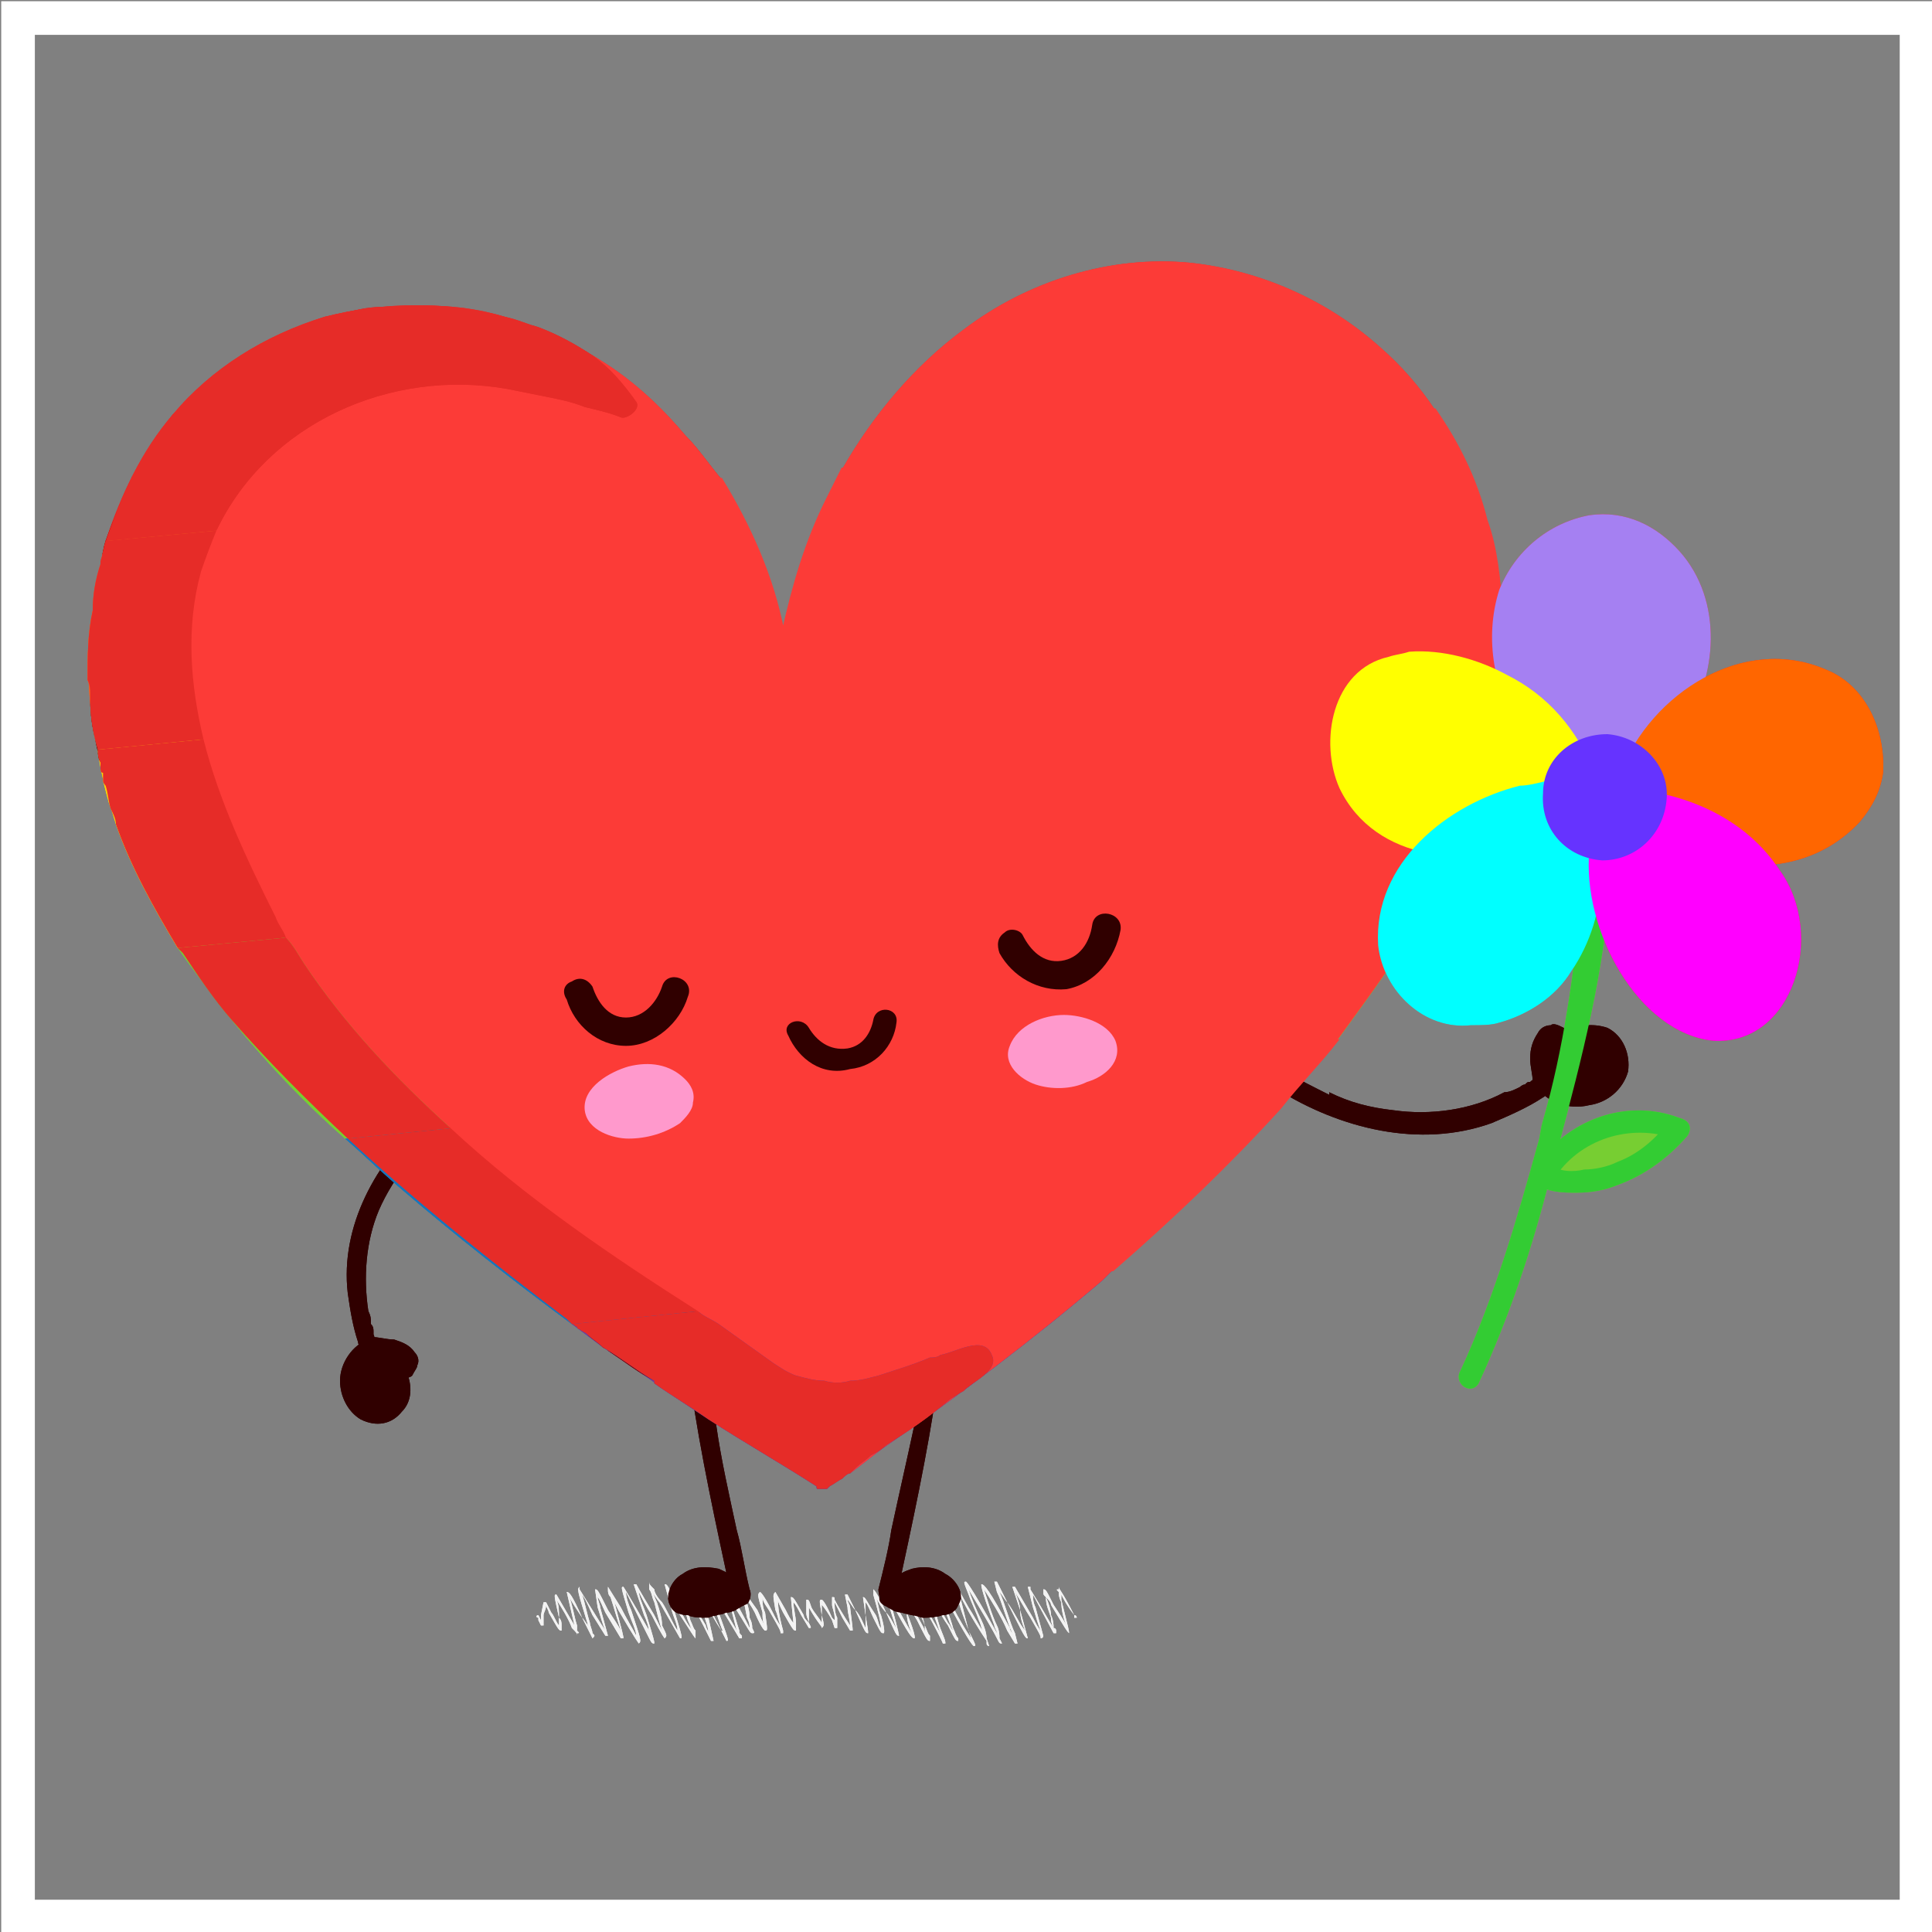 <?xml version="1.0" encoding="UTF-8"?>
<!DOCTYPE svg PUBLIC "-//W3C//DTD SVG 1.1//EN" "http://www.w3.org/Graphics/SVG/1.1/DTD/svg11.dtd">
<!-- Creator: CorelDRAW Home & Student X7 -->
<svg xmlns="http://www.w3.org/2000/svg" xml:space="preserve" width="2.392in" height="2.392in" version="1.1" style="shape-rendering:geometricPrecision; text-rendering:geometricPrecision; image-rendering:optimizeQuality; fill-rule:evenodd; clip-rule:evenodd"
viewBox="0 0 750 750"
 xmlns:xlink="http://www.w3.org/1999/xlink">
 <rect x="0" y="0" width="750" height="750" fill="#808080" stroke="none"/>
 <defs>
  <style type="text/css">
   <![CDATA[
    .str1 {stroke:white;stroke-width:13.058}
    .str0 {stroke:#FC3B37;stroke-width:0.94}
    .fil25 {fill:none}
    .fil22 {fill:aqua;fill-rule:nonzero}
    .fil13 {fill:#0B71AF;fill-rule:nonzero}
    .fil6 {fill:#1577BD;fill-rule:nonzero}
    .fil0 {fill:#300000;fill-rule:nonzero}
    .fil17 {fill:#33CC33;fill-rule:nonzero}
    .fil14 {fill:#5C3A93;fill-rule:nonzero}
    .fil24 {fill:#6633FF;fill-rule:nonzero}
    .fil7 {fill:#67419E;fill-rule:nonzero}
    .fil8 {fill:#700000;fill-rule:nonzero}
    .fil12 {fill:#71C12B;fill-rule:nonzero}
    .fil5 {fill:#77CE32;fill-rule:nonzero}
    .fil19 {fill:#A580F2;fill-rule:nonzero}
    .fil9 {fill:#DD1D1D;fill-rule:nonzero}
    .fil2 {fill:#E62C28;fill-rule:nonzero}
    .fil10 {fill:#F2531C;fill-rule:nonzero}
    .fil1 {fill:#F3F3F3;fill-rule:nonzero}
    .fil11 {fill:#F4C500;fill-rule:nonzero}
    .fil3 {fill:#F66121;fill-rule:nonzero}
    .fil16 {fill:#FC3B37;fill-rule:nonzero}
    .fil4 {fill:#FED502;fill-rule:nonzero}
    .fil23 {fill:fuchsia;fill-rule:nonzero}
    .fil20 {fill:#FF6600;fill-rule:nonzero}
    .fil18 {fill:#FF99CC;fill-rule:nonzero}
    .fil21 {fill:yellow;fill-rule:nonzero}
    .fil15 {fill:white;fill-rule:nonzero}
   ]]>
  </style>
 </defs>
 <g id="Layer_x0020_1">
  <g id="_459563784">
   <g>
    <path class="fil0" d="M499 416c5,3 11,6 17,9l0 -1c8,4 16,6 25,7l0 0c14,2 30,0 43,-7 2,0 4,-1 6,-2 0,0 1,-1 2,-1 1,-1 1,-1 2,-1 0,0 -1,0 -1,0 1,0 1,0 1,0 2,-2 5,-2 6,0 1,2 1,5 -1,6 -6,4 -13,7 -20,10 -28,10 -59,2 -83,-13 -2,-2 -3,-4 -2,-7 1,-1 3,-1 5,0z"/>
    <path class="fil0" d="M599 419c1,1 2,2 2,3 1,0 2,1 3,1 5,3 12,4 17,1 1,-1 2,-2 3,-2 5,-4 6,-12 2,-16 -6,-8 -17,-4 -22,3 -1,2 -2,3 -3,4 0,1 -1,3 -1,4 0,0 -1,1 -1,2z"/>
    <path class="fil0" d="M602 417c1,0 1,1 2,2 -1,-1 0,0 0,0 1,0 1,1 1,1 0,0 1,0 1,0 0,0 0,0 0,0 1,1 2,1 2,1 0,0 1,0 1,0 0,1 1,1 0,1 1,0 1,0 2,0 1,0 1,0 2,0 0,0 0,0 0,0 0,0 1,0 1,0 1,0 1,0 2,0 0,0 0,0 0,0 0,0 1,0 1,0 0,-1 1,-1 1,-1 1,0 1,-1 1,0 0,-1 1,-1 1,-1 0,0 1,-1 1,-1 1,0 1,-1 1,-1 -1,1 0,0 0,0 1,-1 1,-1 1,-2 0,1 0,0 0,0 0,0 1,0 1,-1 0,0 0,0 0,0 0,-1 0,0 0,-1 0,0 0,-1 0,-1 0,-1 0,0 0,-1 0,0 0,0 0,0 0,-1 0,-1 0,-1 0,0 0,0 0,-1 0,1 0,1 0,1 0,-1 0,-2 -1,-2 0,-1 1,0 0,0 0,0 0,-1 0,-1 0,0 0,0 -1,0 0,-1 1,0 0,-1 0,0 -1,-1 -1,-1 0,0 0,0 0,1 0,-1 0,-1 0,-1 -1,0 -1,0 -1,0 0,0 0,0 -1,0 0,0 1,0 0,0 0,0 -1,0 -1,0 0,0 -1,-1 0,0 -1,0 -1,0 -1,0 -1,0 -1,0 -2,0 0,0 0,0 0,0 1,0 0,0 -1,0 -1,0 -2,1 -3,1 1,0 0,0 0,0 0,1 0,1 -1,1 0,1 -1,1 -1,1 0,0 -1,1 -1,1 0,0 0,0 0,0 0,0 0,0 0,0 0,1 -1,1 -1,2 -1,0 -1,1 -2,2 0,0 0,0 0,0 0,0 0,1 -1,1 0,2 -1,3 -1,5 -1,2 -4,3 -5,3 -2,-1 -3,-3 -2,-5 0,-1 0,-1 0,-1 0,-1 0,0 0,0 0,-1 0,-1 0,-2 1,-1 1,-2 1,-3 1,-2 2,-3 4,-5 1,-2 3,-4 6,-6 5,-3 11,-4 17,-2 6,3 9,10 8,17 -2,7 -8,12 -15,13 -8,2 -17,-1 -21,-8 -1,-1 -1,-4 1,-5 2,-1 4,-1 5,1z"/>
    <path class="fil0" d="M601 406c0,0 1,-1 1,-2 0,0 0,0 0,0 0,0 0,0 0,0 0,1 0,2 1,2 0,0 0,-1 -1,-1 0,0 0,0 1,0 0,1 0,1 0,1 0,-1 -1,-1 -1,-1 0,0 1,0 1,0 -1,0 -1,0 -1,0 0,0 0,0 0,0 1,0 1,0 0,0 0,0 0,0 0,0 0,0 1,0 1,0 0,0 1,0 0,0 0,0 1,0 0,0 0,0 0,0 0,1 0,0 0,0 0,0 -1,0 -1,1 -1,1 0,1 0,1 0,0 0,1 0,1 0,1 0,1 0,1 0,2 0,0 0,0 0,0 0,0 0,1 0,1 0,0 0,1 0,1 0,3 0,5 1,7 -3,1 -5,1 -8,1 0,-3 0,-6 2,-9 1,-1 2,-2 2,-4 1,0 1,-1 2,-1 0,-1 1,-1 2,-2 2,-1 5,0 5,2 1,2 0,4 -2,5 -1,1 1,0 1,0 0,0 -1,0 -1,0 0,1 -1,1 -1,2 -1,0 -1,1 -2,2 0,0 0,0 0,1 0,0 0,0 0,0 0,0 0,1 0,0 0,1 0,1 0,1 0,0 0,0 0,1 0,1 0,-1 0,0 0,0 0,1 0,1 0,2 -2,5 -3,5 -3,0 -4,-2 -5,-4 0,-3 -1,-6 -1,-9 0,-4 1,-7 3,-10 1,-2 3,-3 5,-3 1,-1 3,0 5,1 1,1 2,3 3,4 0,2 -1,4 -2,6 -1,2 -3,3 -5,2 -1,-1 -3,-3 -2,-5z"/>
    <path class="fil0" d="M170 438c-4,4 -8,8 -11,13l0 -1c-5,7 -9,13 -12,20l0 0c-5,12 -6,26 -4,39 1,2 1,3 1,5 1,1 1,2 1,3 0,0 0,0 0,1 0,0 0,0 0,0 0,0 0,0 0,0 1,2 0,5 -2,5 -1,1 -4,0 -4,-2 -2,-6 -3,-12 -4,-19 -3,-26 11,-51 30,-68 1,-1 4,-2 5,0 1,1 1,3 0,4z"/>
    <path class="fil0" d="M145 523c-1,0 -2,1 -3,1 -1,1 -1,1 -2,2 -4,4 -6,9 -4,15 0,0 1,1 1,2 2,5 8,8 13,5 8,-3 7,-13 2,-19 -1,-1 -2,-2 -3,-3 0,-1 -1,-2 -3,-2 0,0 -1,-1 -1,-1z"/>
    <path class="fil0" d="M146 526c-1,0 -1,0 -2,1 1,-1 0,0 0,0 -1,0 -1,1 -1,1 0,0 -1,1 -1,0 0,0 0,0 0,1 0,0 -1,0 -1,1 0,0 0,0 -1,1 0,0 0,0 0,0 0,0 0,1 0,1 -1,1 -1,1 -1,1 0,1 0,1 0,1 0,-1 0,1 0,1 0,0 0,1 0,1 0,1 0,1 0,1 0,-1 0,0 0,0 0,1 0,1 0,2 0,0 0,1 0,0 0,0 0,1 0,1 1,1 1,1 1,2 0,0 0,0 0,0 0,0 0,1 1,1 0,0 0,0 1,1 -1,-1 0,0 0,0 0,0 0,0 0,0 1,1 1,1 1,1 1,0 -1,0 0,0 1,0 1,0 2,1 0,0 -1,-1 0,0 0,0 0,0 0,0 1,0 1,0 1,0 0,0 0,0 1,0 -1,0 -1,0 -1,0 1,0 1,0 2,0 1,0 -1,0 0,0 0,0 1,-1 1,-1 0,0 0,0 0,0 1,0 0,1 0,0 1,0 2,-1 2,-1 0,0 0,0 -1,0 1,0 1,0 1,0 0,0 0,0 0,-1 0,0 0,0 0,0 1,-1 0,1 0,0 1,0 1,-1 1,-1 0,-1 0,-1 0,0 0,-1 0,-1 0,-1 0,-1 0,-1 0,-1 0,-1 0,-1 0,-1 0,1 0,0 0,0 0,-1 0,-2 0,-3 0,1 0,0 0,0 0,-1 0,-1 0,-1 -1,-1 -1,-1 -1,-2 0,0 0,0 0,0 0,-1 -1,-1 -1,-1 1,1 1,1 0,0 0,0 0,-1 -1,-1 0,-1 0,-1 -1,-2 0,0 0,0 0,0 0,0 -1,-1 -1,-1 -2,-1 -3,-2 -4,-3 -2,0 -2,-3 -1,-4 1,-2 3,-2 5,-1 0,0 0,0 0,0 1,1 0,0 0,0 1,1 1,1 1,1 1,1 2,1 3,2 1,1 3,2 4,4 1,2 2,4 3,6 2,5 2,11 -2,15 -4,5 -10,6 -16,3 -5,-3 -8,-9 -8,-15 0,-7 5,-14 11,-16 2,-1 4,0 5,2 0,1 0,3 -2,4z"/>
    <path class="fil0" d="M155 527c1,1 1,1 1,1 1,1 1,1 1,1 0,0 0,0 0,0 -1,0 -2,0 -2,0 0,0 1,0 1,0 0,0 0,0 0,0 -1,0 -1,0 -1,0 1,0 1,0 1,0 0,-1 0,0 0,0 0,0 0,0 0,0 0,-1 0,-1 0,0 0,0 0,0 0,0 0,0 0,-1 0,-1 0,0 0,1 0,1 0,0 0,1 0,0 0,0 0,1 0,0 0,0 -1,0 -1,0 0,0 0,0 0,0 0,-1 0,-1 -1,-1 0,0 0,0 0,0 0,0 0,0 -1,-1 0,0 0,0 -1,0 0,0 0,0 -1,0 1,0 0,0 0,0 0,0 -1,0 -1,-1 -2,0 -4,0 -6,0 0,-2 0,-5 0,-7 3,0 6,2 8,4 1,1 2,2 3,3 0,0 0,0 1,1 0,1 0,2 1,3 0,1 -2,3 -3,3 -2,1 -4,-1 -4,-3 0,0 0,1 0,1 0,0 0,-1 0,-1 0,0 -1,0 -1,-1 -1,-1 -1,-1 -2,-2 0,0 0,0 0,0 0,0 -1,0 -1,0 0,-1 0,-1 0,0 0,-1 0,-1 0,-1 0,0 -1,0 -1,0 -1,0 0,0 0,0 0,0 -1,0 -1,0 -2,0 -4,-2 -3,-4 0,-2 2,-3 3,-3 3,0 6,1 9,1 3,1 6,2 8,5 1,1 2,3 1,5 0,1 -1,2 -2,4 -1,1 -3,1 -4,1 -2,0 -3,-1 -5,-2 -1,-1 -2,-3 0,-5 1,-1 3,-2 4,-1z"/>
    <path class="fil1" d="M378 639c0,0 0,0 0,0 1,0 1,0 -2,-6 -1,-4 -2,-8 -3,-12 -1,-1 -1,-2 -1,-3 2,4 5,10 11,19l0 1c0,1 1,1 1,1 0,0 0,0 0,0 0,0 0,0 -1,-3 0,-2 -1,-5 -2,-7 -2,-4 -4,-9 -5,-12 3,5 9,15 11,19 1,2 1,2 2,2 0,0 0,0 0,0 0,0 0,0 0,0 0,0 0,0 -1,-2 0,-1 0,-3 -1,-5 -2,-4 -4,-11 -5,-14 2,3 7,11 9,16 3,5 3,5 3,5 0,0 1,0 1,0 0,0 0,0 0,0 0,0 0,0 -1,-4 -1,-2 -2,-5 -3,-8 -1,-3 -2,-6 -3,-8 1,1 2,3 3,4 7,14 7,14 8,14 0,0 0,0 0,0 0,0 0,0 0,0 0,0 0,0 -3,-11 0,-2 -1,-5 -2,-7 2,3 4,7 6,10 4,7 4,7 4,8 0,0 0,0 0,0 0,0 1,0 1,-1 0,0 0,0 -3,-11 -1,-2 -1,-4 -1,-5 8,15 8,15 8,15 0,0 0,0 1,0 0,0 0,0 0,0 0,0 0,0 0,-1 0,0 0,-1 -1,-1 0,-1 0,-3 -1,-5 0,-2 -1,-5 -2,-7 1,1 2,2 2,3 6,10 6,10 7,11 0,0 0,0 0,0 0,0 0,0 0,0 0,-1 0,-1 -3,-13 0,-1 0,-1 0,-2 1,2 2,4 5,8 0,1 0,1 0,2l0 -1 1 0c0,0 0,-1 -1,-1 -5,-10 -6,-10 -6,-11 0,0 0,0 0,0 0,0 0,0 0,1 -1,0 -1,0 0,1 0,1 0,2 1,4 0,3 1,7 2,9 -1,-2 -3,-5 -5,-8 -3,-6 -3,-6 -4,-6 0,0 0,0 0,0 0,0 0,0 0,0 0,0 0,0 0,1 0,1 0,1 1,2 0,3 1,5 2,8 0,1 0,2 1,4 -2,-3 -4,-7 -9,-15 0,-1 0,-1 0,-1 0,0 -1,0 -1,0 0,0 0,0 0,0 0,0 0,0 2,8 1,3 2,7 3,9 -1,-1 -2,-3 -3,-5 -7,-12 -7,-12 -7,-12 0,0 0,0 -1,0 0,0 0,0 0,0 0,0 0,0 3,9 0,3 1,6 2,8 -2,-2 -4,-7 -7,-11 -4,-8 -4,-8 -4,-8 0,0 0,0 0,0 -1,0 -1,0 -1,0 0,0 0,0 1,4 1,2 2,5 3,8 1,3 2,6 3,8 0,0 -1,-1 -1,-2 -8,-15 -10,-17 -11,-17 0,-1 0,-1 0,-1 0,0 0,1 0,1 0,0 -1,0 5,16 0,1 1,2 1,3 -11,-20 -12,-20 -12,-20 0,0 0,0 0,0 0,0 0,0 0,0 -1,0 -1,0 1,5 1,3 3,7 4,10 1,2 1,4 2,5 -2,-3 -4,-7 -6,-10 -5,-9 -5,-9 -6,-10 0,0 0,0 0,0 0,0 0,0 0,1 0,0 0,0 0,2 1,1 1,3 2,4 1,5 4,11 5,15 -2,-3 -5,-8 -7,-12 -6,-10 -6,-10 -6,-10 0,0 0,0 0,0 0,0 -1,0 -1,0 0,0 0,0 2,7 2,4 3,8 5,12l0 0c-1,-1 -1,-2 -2,-3 -7,-13 -9,-16 -9,-16 0,0 0,0 0,0 0,0 0,0 -1,0 0,0 0,0 1,3 0,1 1,3 2,5 1,4 3,9 4,12 -2,-4 -7,-12 -9,-15 -1,-3 -1,-3 -1,-3 0,0 -1,0 -1,0 0,0 0,0 0,0 0,0 0,0 1,6 1,3 3,6 4,9 0,1 0,2 0,3 0,-2 -1,-3 -2,-5 -6,-11 -7,-13 -8,-13 0,0 0,0 0,0 0,0 0,0 0,0 0,1 0,1 3,10 0,3 1,6 2,8 -2,-3 -5,-9 -7,-12 -3,-6 -3,-6 -3,-6 0,0 0,0 0,0 0,0 0,0 0,0 -1,1 -1,1 0,3 0,1 1,3 1,4 1,3 2,7 3,9 -1,-1 -2,-4 -4,-6 -4,-9 -5,-9 -5,-9 0,0 0,0 0,0 0,0 0,0 0,0 0,0 0,0 0,2 2,7 3,11 3,13 -1,-1 -1,-3 -2,-5 -4,-6 -4,-7 -5,-7 0,0 0,0 0,0 0,0 0,0 0,0 0,0 0,0 1,7 0,1 0,3 0,5 -1,-2 -2,-5 -4,-7 -3,-6 -3,-6 -3,-6 0,0 0,0 0,0 0,0 0,0 -1,0 0,0 0,0 1,5 0,2 1,5 1,7 -2,-3 -5,-8 -6,-10 0,-1 0,-1 -1,-1 0,0 0,0 0,0 0,0 0,0 0,0 0,0 0,0 0,3 0,1 1,3 1,5 0,0 0,1 0,1 0,0 0,0 -1,-1 -3,-7 -4,-7 -4,-7 0,0 0,0 0,0 0,0 0,0 0,0 -1,0 -1,0 0,6 0,1 0,2 0,3 -1,-2 -3,-4 -4,-6 -1,-3 -1,-3 -2,-3 0,0 0,0 0,0 0,0 0,0 0,0 0,0 0,0 0,2 0,1 0,2 0,3 0,2 1,3 1,4 -1,-1 -2,-2 -2,-3 -4,-7 -4,-7 -5,-7 0,0 0,0 0,0 0,0 0,0 0,0 0,0 0,0 1,10 0,0 0,0 0,0 -1,-1 -2,-3 -3,-5 -4,-7 -4,-7 -4,-7 0,0 0,0 0,0 0,0 0,0 0,0 -1,1 -1,1 0,7 1,2 1,4 2,6 -1,-1 -2,-3 -3,-5 -4,-8 -5,-8 -5,-8 0,0 0,0 0,0 0,0 0,0 0,0 -1,1 -1,1 1,8 0,2 0,4 1,5 -1,-1 -2,-4 -3,-6 -5,-7 -5,-7 -5,-7 0,0 0,0 0,0 0,0 0,0 -1,0 0,0 0,0 2,10 1,2 1,3 1,4 -1,-2 -4,-8 -6,-11 -2,-4 -2,-4 -2,-4 0,0 0,0 0,0 0,0 -1,0 -1,0 0,0 0,1 4,16 -1,-2 -3,-5 -4,-7 -6,-10 -6,-11 -6,-11 0,0 0,0 0,0 0,0 0,0 0,0 -1,1 -1,1 2,11 1,3 2,6 3,8 0,-1 -1,-1 -1,-1 -8,-16 -9,-17 -10,-17 0,0 0,0 0,0 0,0 0,0 0,0 0,0 0,1 0,1l0 1c3,9 5,13 5,16 0,-1 -1,-2 -1,-3 -9,-15 -10,-17 -10,-17 0,0 0,0 0,0 0,0 0,0 0,0 -1,1 -1,1 3,15 1,2 1,3 2,4 -2,-2 -4,-6 -6,-10 -4,-8 -4,-8 -5,-8 0,0 0,0 0,0 0,0 0,0 0,0 0,0 0,0 3,11 1,3 2,5 2,7 -2,-3 -4,-8 -6,-11 -2,-2 -3,-4 -3,-5 -2,-2 -2,-2 -2,-3 0,0 0,0 0,0 0,0 0,0 0,0 0,1 0,1 0,3 1,1 1,3 2,5 1,4 2,8 3,11 -1,-2 -2,-4 -3,-6 -6,-10 -7,-12 -7,-12 0,0 0,0 0,0 0,0 0,0 -1,0 0,0 0,0 4,12 1,2 2,5 2,7 0,0 0,-1 0,-1 -8,-14 -10,-17 -10,-17 0,0 0,0 0,0 0,0 0,0 0,0 -1,0 -1,0 2,10 1,3 3,7 3,9 -1,-2 -4,-7 -6,-11 -5,-8 -5,-8 -5,-8 0,0 0,0 0,0 0,0 0,0 0,0 0,0 0,0 0,1 0,0 0,0 0,0 0,1 0,2 1,3 1,3 3,10 4,13 -1,-2 -3,-5 -5,-8 -4,-8 -4,-8 -5,-8 0,0 0,0 0,0 0,0 0,0 0,0 0,0 0,0 1,7 1,3 2,7 3,9 -2,-3 -5,-8 -10,-16 0,0 0,-1 0,-1 0,0 0,0 0,0 -1,1 -1,1 3,14 0,1 1,2 1,2 -1,-1 -2,-3 -3,-4 -4,-9 -5,-10 -6,-10 0,0 0,0 0,0 0,0 0,0 0,0 0,0 0,0 3,13 -7,-12 -7,-12 -7,-12 0,0 0,0 0,0 0,0 0,0 0,0 -1,0 -1,0 1,9 0,1 0,2 0,3 -1,-1 -2,-4 -3,-5 -2,-4 -2,-4 -2,-4 0,0 0,0 0,0 0,0 -1,0 -1,0 0,0 0,0 -1,5 0,1 0,2 0,2 0,0 0,0 0,0 -1,-2 -1,-2 -1,-2 0,0 0,0 0,0 0,0 0,0 0,0 -1,0 -1,1 0,1 0,0 0,0 0,0 0,0 0,1 0,1 1,2 1,2 1,2 0,0 0,0 0,0 0,0 0,0 1,0 0,-1 0,-1 0,-4 0,-1 1,-2 1,-4 0,1 1,2 1,3 4,7 4,7 5,7 0,0 0,0 0,0 0,0 0,0 0,0 0,0 0,0 0,-2 0,-1 0,-2 -1,-3 0,-3 0,-5 -1,-7 2,3 5,8 6,11 2,2 2,2 2,3 0,0 0,0 0,0 0,0 0,0 0,-1 1,0 1,0 0,-1 0,0 0,-1 0,-2 -1,-3 -2,-9 -3,-11 1,2 3,5 5,8 4,8 4,8 4,8 0,0 0,0 0,0 0,0 0,0 0,0 1,-1 1,-1 0,-2 0,-1 -1,-3 -1,-4 -1,-3 -2,-8 -3,-11 2,3 3,6 4,8 5,8 5,8 5,8 0,0 0,0 0,0 0,0 0,0 1,0 0,0 0,0 -3,-11 0,-1 -1,-3 -1,-4 1,1 2,4 3,6 6,10 6,10 6,10 0,0 1,0 1,0 0,0 0,0 0,0 0,-1 0,-1 -4,-16 -1,-1 -1,-1 -1,-1 1,2 2,4 3,6 7,12 8,13 8,13 0,0 0,0 0,0 0,0 0,0 0,0 1,-1 1,-1 -3,-13 -1,-2 -2,-5 -2,-7 2,4 6,12 8,16 2,4 2,4 3,4 0,0 0,0 0,0 0,0 0,0 0,0 0,-1 0,-1 -3,-11 -1,-3 -3,-7 -3,-9 1,2 3,6 5,9 4,8 5,9 5,9 0,0 0,0 0,0 0,0 0,0 0,0 1,-1 1,-1 -1,-5 0,-3 -1,-6 -2,-9 -1,-2 -1,-3 -2,-4 1,1 2,3 3,4 8,14 8,14 8,14 0,0 0,0 0,0 0,0 0,0 0,0 1,0 1,0 -2,-10 -1,-3 -2,-6 -3,-8 1,1 2,4 3,6 6,9 7,11 8,12 0,0 0,0 0,0 0,0 0,0 0,0 0,-1 0,-1 0,-3 -1,-1 -1,-2 -2,-4 -1,-4 -3,-10 -3,-13 2,4 6,11 8,15 3,6 3,6 3,6 0,0 0,0 1,0 0,0 0,0 0,0 0,0 0,0 -2,-9 -1,-3 -3,-7 -3,-9 2,4 6,11 8,14 2,4 2,4 2,4 0,0 0,0 0,0 0,0 0,0 0,0 1,0 1,0 -3,-11 -1,-3 -2,-6 -2,-8 1,2 3,5 4,8 6,10 6,10 6,10 0,0 0,0 0,0 0,0 0,0 1,0 0,0 0,0 0,-1 -1,-1 -1,-1 -1,-2 -1,-3 -3,-10 -4,-13 1,0 1,1 1,2 7,11 7,12 8,12 0,0 0,0 0,0 0,0 0,0 0,0 1,0 1,0 0,-2 0,-1 0,-2 -1,-4 0,-3 -1,-6 -2,-8 1,1 3,4 4,6 3,7 4,7 4,7 0,0 0,0 0,0 0,0 0,0 0,0 1,0 1,0 0,-7 -1,-2 -1,-4 -1,-6 0,2 2,4 3,6 4,7 4,7 4,8 0,0 0,0 0,0 0,0 1,0 1,0 0,-1 0,-1 0,-1 -2,-7 -2,-11 -2,-12 0,1 1,3 2,5 4,7 4,7 5,7 0,0 0,0 0,0 0,0 0,0 0,0 0,0 0,-1 0,-1 0,-1 0,-1 0,-2 0,-2 -1,-6 -1,-8 1,1 2,3 3,5 3,5 3,5 3,5 0,0 0,0 0,0 0,0 0,0 0,0 1,0 1,0 0,-2 0,-1 0,-2 0,-4 0,-1 0,-2 0,-3 0,1 0,1 0,1 4,7 5,7 5,8 0,0 0,0 0,0 0,0 0,0 0,0 1,-1 1,-1 0,-5 0,-2 0,-3 0,-4 1,1 3,4 4,6 1,3 1,3 1,3 0,0 0,0 0,0 1,0 1,0 1,0 0,-1 0,-1 0,-2 0,0 0,-1 0,-2 -1,-2 -1,-4 -1,-6 1,2 2,4 3,6 3,5 3,5 3,5 0,0 0,0 0,0 0,0 1,0 1,0 0,-1 0,-1 -1,-9 0,-1 -1,-2 -1,-3 1,1 2,3 3,4 4,9 4,9 5,9 0,0 0,0 0,0 0,0 0,0 0,0 0,-1 0,-1 -1,-7 0,-2 0,-4 0,-5 1,1 2,4 3,6 3,6 3,6 4,6 0,0 0,0 0,0 0,0 0,0 0,0 0,0 1,0 -1,-7 -1,-2 -1,-5 -2,-7 1,2 2,4 4,6 4,9 4,9 5,9 0,0 0,0 0,0 0,0 0,0 0,0 0,0 0,-1 -3,-12 0,-1 -1,-2 -1,-3 0,0 1,1 1,2 7,13 8,14 9,14 0,0 0,0 0,0 0,0 0,0 0,0 0,0 1,0 -3,-10 0,-2 -1,-6 -2,-7 2,2 4,7 6,10 4,8 4,8 5,8 0,0 0,0 0,0 0,0 0,0 0,0 0,0 0,0 0,-2 -1,-1 -1,-2 -2,-4 -1,-4 -2,-8 -3,-12 10,18 10,19 10,19 0,0 0,0 0,0 0,0 1,0 1,0 0,-1 0,-1 -2,-6 -1,-3 -2,-7 -3,-10 -1,-2 -2,-4 -2,-5 2,3 5,10 8,14 3,6 3,6 4,6 0,0 0,0 0,0 0,0 0,0 0,0 0,0 0,0 0,0 0,-1 0,-1 0,-1 -1,-1 -1,-2 -2,-4 -1,-4 -4,-11 -5,-15 1,2 3,5 4,7 8,15 9,15 9,15 0,0 0,0 0,0zm-169 -11c0,0 0,0 0,0 0,0 0,0 0,0z"/>
    <path class="fil0" d="M360 512c0,1 0,3 0,5 0,1 0,1 0,2 0,1 -1,1 -1,1 1,0 0,1 0,1 0,4 -1,7 -1,11 -1,7 -2,14 -3,21 -3,14 -6,27 -9,41 -1,7 -3,15 -5,23 0,2 1,6 3,6 2,1 4,-1 4,-3 6,-28 12,-55 16,-83 1,-5 2,-9 2,-13 1,-4 1,-8 1,-12 1,-3 -1,-6 -3,-5 -2,0 -3,2 -4,5z"/>
    <path class="fil0" d="M344 621c1,0 2,0 3,1 1,0 2,1 3,1 3,1 7,2 11,2 1,0 2,0 3,0 1,-1 1,-1 2,-1 1,0 2,-1 2,-1 2,-1 2,-3 2,-5 -2,-2 -3,-4 -5,-5 -1,0 -1,-1 -2,-1 -5,-2 -11,0 -15,4 0,0 -1,1 -1,1 0,1 -1,1 -2,2 0,1 0,1 -1,2z"/>
    <path class="fil0" d="M343 623c2,1 4,3 7,3 3,1 5,1 8,2 2,0 5,0 8,-1 2,0 5,-1 6,-4 3,-4 -1,-10 -5,-12 -4,-3 -9,-3 -13,-2 -3,1 -5,2 -7,4 -1,1 -1,1 -2,1 0,1 0,1 -1,1 0,1 0,1 0,1 0,0 0,-1 0,0 -1,1 -1,2 -2,3 -1,1 -1,3 1,4 1,1 3,1 4,-1 0,0 0,-1 1,-1 0,0 0,-1 0,0 0,0 0,0 0,-1 0,0 1,0 1,-1 0,0 1,0 0,0 0,0 0,0 1,0 0,0 0,-1 0,-1 0,0 1,0 1,-1 0,0 0,0 0,0 0,0 1,-1 1,0 -1,0 0,-1 0,0 0,-1 0,-1 1,-1 0,0 0,0 1,-1 0,0 0,0 1,0 -1,0 -1,0 0,0 0,0 0,0 1,0 0,0 1,0 1,-1 0,0 0,0 1,0 0,0 0,0 0,0 0,0 0,0 0,0 1,0 2,0 2,0 0,0 1,1 1,0 0,0 0,0 0,1 0,0 1,0 1,0 0,0 1,0 1,0 0,0 0,0 0,0 1,1 1,1 2,1 0,0 0,0 0,0 0,0 0,0 0,1 0,0 0,0 0,0 0,0 1,1 1,0 0,0 0,1 0,1 0,0 0,0 0,0 0,0 1,1 1,1 0,0 0,0 0,0 0,0 0,1 0,1 0,0 0,0 0,0 0,0 0,0 0,0 0,0 0,0 0,0 0,1 0,1 0,0 0,0 0,0 0,0 0,0 0,0 0,0 0,0 0,0 0,0 0,0 0,0 0,0 0,0 0,0 0,0 0,0 0,0 0,0 0,1 -1,1 -1,1 0,0 -1,0 0,0 -1,0 -1,0 -2,0 0,0 -1,1 -1,1 0,0 -1,0 -1,0 0,0 0,0 0,0 -1,0 -2,0 -4,0 0,0 -1,0 -1,-1 -1,0 0,1 -1,0 0,0 0,0 -1,0 -1,0 -2,0 -3,-1 -1,0 -2,0 -3,-1 -1,0 0,1 0,0 -1,0 -1,0 -1,0 -1,0 -1,-1 -2,-1 -1,-1 -3,0 -4,1 -1,1 -1,3 1,4z"/>
    <path class="fil0" d="M272 512c0,1 0,3 1,5 0,1 0,1 0,2 0,1 0,1 0,1 0,0 0,1 0,1 0,4 1,7 1,11 1,7 3,14 4,21 2,14 5,27 8,41 2,7 3,15 5,23 1,2 0,6 -2,6 -2,1 -4,-1 -5,-3 -6,-28 -12,-55 -16,-83 -1,-5 -1,-9 -2,-13 0,-4 -1,-8 -1,-12 0,-3 2,-6 3,-5 2,0 4,2 4,5z"/>
    <path class="fil0" d="M288 621c-1,0 -2,0 -3,1 0,0 -1,1 -2,1 -3,1 -8,2 -12,2 -1,0 -2,0 -3,0 0,-1 -1,-1 -2,-1 0,0 -1,-1 -2,-1 -2,-1 -2,-3 -1,-5 1,-2 2,-4 4,-5 1,0 1,-1 2,-1 5,-2 11,0 15,4 1,0 1,1 1,1 1,1 2,1 2,2 0,1 1,1 1,2z"/>
    <path class="fil0" d="M289 623c-2,1 -4,3 -7,3 -2,1 -5,1 -7,2 -3,0 -6,0 -8,-1 -3,0 -6,-1 -7,-4 -2,-4 1,-10 5,-12 4,-3 9,-3 14,-2 2,1 5,2 7,4 0,1 1,1 1,1 0,1 1,1 1,1 0,1 0,1 0,1 0,0 0,-1 0,0 1,1 2,2 2,3 1,1 1,3 -1,4 -1,1 -3,1 -4,-1 0,0 0,-1 0,-1 0,0 -1,-1 0,0 -1,0 -1,0 -1,-1 0,0 -1,0 -1,-1 0,0 0,0 0,0 0,0 0,0 0,0 0,0 0,-1 -1,-1 0,0 0,0 -1,-1 0,0 0,0 0,0 0,0 -1,-1 0,0 0,0 -1,-1 -1,0 0,-1 0,-1 0,-1 -1,0 -1,0 -2,-1 0,0 0,0 0,0 0,0 0,0 0,0 -1,0 -1,0 -1,0 -1,0 -1,0 -2,-1 0,0 0,0 0,0 -1,0 -1,0 0,0 0,0 -1,0 -1,0 0,0 -1,0 -2,0 0,0 -1,1 0,0 0,0 0,0 -1,1 0,0 -1,0 -1,0 0,0 -1,0 -1,0 1,0 0,0 0,0 0,1 -1,1 -1,1 -1,0 0,0 0,0 0,0 -1,0 -1,1 0,0 0,0 0,0 0,0 -1,1 0,0 0,0 -1,1 -1,1 0,0 0,0 0,0 0,0 0,1 0,1 -1,0 0,0 0,0 0,0 -1,1 -1,1 0,0 0,0 0,0 0,0 0,0 0,0 0,0 0,0 0,0 0,1 0,1 0,0 0,0 0,0 0,0 0,0 0,0 0,0 0,0 0,0 1,0 -1,0 -1,0 -1,0 0,0 0,0 0,0 0,0 0,0 1,0 0,1 0,1 0,1 0,0 1,0 0,0 1,0 1,0 2,0 0,0 1,1 1,1 0,0 1,0 1,0 0,0 0,0 1,0 1,0 2,0 3,0 1,0 1,0 2,-1 0,0 -1,1 0,0 0,0 1,0 1,0 1,0 2,0 3,-1 1,0 2,0 3,-1 1,0 0,1 1,0 0,0 0,0 1,0 0,0 1,-1 1,-1 2,-1 4,0 4,1 1,1 1,3 -1,4z"/>
    <path class="fil2" d="M374 128c25,-19 57,-29 88,-26 28,3 54,15 74,33 8,7 15,15 21,24l-230 23c12,-21 28,-40 47,-54z"/>
    <path class="fil2" d="M67 161c15,-18 36,-31 59,-38 23,-6 48,-6 70,0 28,8 51,24 70,46 5,5 9,11 14,17l-239 24c6,-18 14,-35 26,-49z"/>
    <path class="fil3" d="M583 237l-545 54c-4,-18 -5,-36 -2,-54 1,-9 3,-18 5,-27l239 -24c11,18 20,38 24,59 4,-18 9,-35 17,-51 2,-4 4,-8 6,-12l230 -23c9,13 16,27 20,43 4,11 5,23 6,35z"/>
    <path class="fil4" d="M579 286c-2,11 -5,22 -10,32l-500 50c-9,-15 -18,-31 -24,-48 -3,-10 -6,-19 -7,-29l545 -54c1,16 0,32 -4,49z"/>
    <path class="fil5" d="M548 362c-9,15 -19,28 -29,42l-385 38c-16,-14 -31,-30 -44,-46 -7,-9 -14,-18 -21,-28l500 -50c-5,16 -13,30 -21,44z"/>
    <path class="fil6" d="M497 430c-20,22 -42,43 -65,63l-210 21c-23,-17 -46,-35 -68,-54 -7,-6 -13,-12 -20,-18l385 -38c-7,9 -15,17 -22,26z"/>
    <path class="fil7" d="M428 497c-27,23 -56,45 -85,65 -7,5 -14,10 -21,15 -1,1 -1,1 -1,1 -1,0 -2,0 -3,0 -1,0 -1,0 -1,-1 -14,-9 -28,-17 -42,-26 -14,-9 -27,-19 -41,-28 -4,-3 -8,-6 -12,-9l210 -21c-1,1 -3,3 -4,4z"/>
    <path class="fil2" d="M52 185c4,-9 9,-16 15,-24l0 0 0 0c-6,8 -11,15 -15,24z"/>
    <path class="fil2" d="M156 119c13,-1 27,0 40,4 5,1 9,3 13,4 -13,-4 -27,-6 -40,-8 -4,0 -9,0 -13,0z"/>
    <path class="fil2" d="M91 140c-4,3 -8,6 -12,10 -1,0 -2,1 -3,2 14,-13 32,-23 50,-29 5,-1 9,-2 14,-3 -14,3 -27,8 -39,15 -3,1 -7,3 -10,5z"/>
    <path class="fil2" d="M197 151c5,1 10,2 15,3 5,1 10,2 15,4 4,1 9,2 14,4 2,1 8,-3 6,-6 -5,-7 -10,-13 -17,-18 14,8 26,19 36,31 5,5 9,11 14,17l-196 20c20,-42 68,-63 113,-55z"/>
    <path class="fil2" d="M51 186c0,0 0,0 0,0 0,0 0,0 0,0z"/>
    <path class="fil3" d="M34 264c1,2 1,4 1,5 -1,-10 -1,-21 1,-32 0,-6 1,-12 3,-18 -2,6 -3,12 -3,18 -2,9 -2,18 -2,27z"/>
    <path class="fil3" d="M35 270c0,0 0,1 0,1 0,0 0,-1 0,-1z"/>
    <path class="fil3" d="M78 222c2,-6 4,-11 6,-16l196 -20c11,18 20,38 24,59 4,-18 9,-35 17,-51 2,-4 4,-8 6,-12l230 -23c9,13 16,27 20,43 4,11 5,23 6,35l-504 50c-5,-21 -7,-43 -1,-65z"/>
    <path class="fil3" d="M39 218c0,0 0,0 0,1 0,-1 0,-1 0,-1z"/>
    <path class="fil4" d="M107 356c-11,-22 -22,-45 -28,-69l504 -50c1,16 0,32 -4,49 -2,11 -5,22 -10,32l-458 46c-1,-3 -3,-5 -4,-8z"/>
    <path class="fil4" d="M40 301c0,0 0,1 0,2 0,-1 0,-2 0,-2z"/>
    <path class="fil4" d="M39 296c0,0 0,1 0,1 0,0 0,-1 0,-1z"/>
    <path class="fil4" d="M41 305c1,3 1,6 2,9 -1,-3 -2,-7 -3,-11 0,1 1,2 1,2z"/>
    <path class="fil4" d="M39 298c0,1 0,2 1,2 -1,0 -1,-1 -1,-2z"/>
    <path class="fil5" d="M135 442l-1 0c-16,-14 -31,-30 -44,-46 -7,-8 -13,-17 -19,-26 6,9 12,18 19,26 14,16 29,31 45,46z"/>
    <path class="fil5" d="M118 374c-2,-3 -4,-7 -7,-10l458 -46c-5,16 -13,30 -21,44 -9,15 -19,28 -29,42l-344 34c-21,-19 -41,-40 -57,-64z"/>
    <path class="fil6" d="M175 438l344 -34c-7,9 -15,17 -22,26 -20,22 -42,43 -65,63l-161 16c-33,-21 -67,-44 -96,-71z"/>
    <path class="fil6" d="M220 512c1,1 1,1 2,2l0 0c-23,-17 -46,-35 -68,-54 -7,-6 -13,-12 -20,-18l1 0c27,25 56,48 85,70z"/>
    <path class="fil7" d="M224 515c-1,0 -1,-1 -2,-1l0 0c1,0 1,1 2,1z"/>
    <path class="fil7" d="M275 551c-7,-5 -14,-10 -21,-15 0,1 0,1 0,1 7,5 14,9 21,14z"/>
    <path class="fil7" d="M338 565c2,-1 4,-2 6,-4 8,-5 17,-11 25,-18 2,-1 3,-2 5,-3 4,-4 14,-8 11,-14 -3,-8 -14,-1 -20,0 -1,1 -3,1 -4,1 -7,3 -14,5 -20,7 -4,1 -7,2 -11,2 -3,1 -7,1 -10,0 -4,0 -7,-1 -11,-2 -3,-1 -6,-3 -9,-5 -7,-5 -14,-10 -21,-15 -3,-2 -6,-3 -8,-5l161 -16c-1,1 -3,3 -4,4 -27,23 -56,45 -85,65 -4,3 -9,7 -13,10 1,-1 2,-2 2,-2 2,-2 4,-3 6,-5z"/>
    <path class="fil7" d="M225 516c1,1 2,1 3,2 -1,-1 -2,-1 -3,-2z"/>
    <path class="fil8" d="M52 185c-1,0 -1,0 -1,1 0,-1 0,-1 1,-1z"/>
    <path class="fil8" d="M76 152c-3,3 -6,6 -9,9 3,-3 6,-6 9,-9z"/>
    <path class="fil8" d="M35 269c0,1 0,1 0,1 0,0 0,0 0,-1z"/>
    <path class="fil8" d="M327 574c1,-1 2,-2 3,-2 -1,0 -2,1 -3,2z"/>
    <path class="fil8" d="M224 515c0,1 1,1 1,1 0,0 -1,0 -1,-1z"/>
    <path class="fil8" d="M230 138c-6,-4 -13,-8 -21,-11 8,3 15,7 21,11z"/>
    <path class="fil8" d="M156 119c-6,0 -11,0 -16,1 5,-1 10,-1 16,-1z"/>
    <path class="fil8" d="M39 219c0,0 0,0 0,0 0,0 0,0 0,0z"/>
    <path class="fil8" d="M39 296c-2,-8 -4,-17 -4,-25 0,7 1,13 3,20 0,2 0,3 1,5z"/>
    <path class="fil8" d="M40 300c0,0 0,0 0,1 0,-1 0,-1 0,-1z"/>
    <path class="fil8" d="M254 536c-6,-3 -11,-7 -17,-11 -3,-2 -6,-5 -9,-7 2,2 4,3 6,5 7,4 13,9 20,13z"/>
    <path class="fil8" d="M40 303c0,0 0,0 0,0 0,0 0,0 0,0z"/>
    <path class="fil8" d="M39 218c3,-11 7,-22 12,-32 -4,8 -7,16 -10,24 -1,3 -1,5 -2,8z"/>
    <path class="fil8" d="M39 297c0,0 0,1 0,1 0,0 0,-1 0,-1z"/>
    <path class="fil9" d="M247 156c2,3 -4,7 -6,6 -5,-2 -10,-3 -14,-4 -5,-2 -10,-3 -15,-4 -5,-1 -10,-2 -15,-3 -45,-8 -93,13 -113,55l-43 4c3,-8 6,-16 10,-24 0,0 0,0 0,0 0,-1 0,-1 1,-1 4,-9 9,-16 15,-24l0 0c3,-3 6,-6 9,-9 1,-1 2,-2 3,-2 4,-4 8,-7 12,-10 3,-2 7,-4 10,-5 12,-7 25,-12 39,-15 5,-1 10,-1 16,-1 4,0 9,0 13,0 13,2 27,4 40,8 8,3 15,7 21,11 7,5 12,11 17,18z"/>
    <path class="fil10" d="M84 206c-2,5 -4,10 -6,16 -6,22 -4,44 1,65l-41 4c-2,-7 -3,-13 -3,-20 0,0 0,-1 0,-1 0,0 0,0 0,-1 0,-1 0,-3 -1,-5 0,-9 0,-18 2,-27 0,-6 1,-12 3,-18 0,0 0,0 0,0 0,-1 0,-1 0,-1 1,-3 1,-5 2,-8l43 -4z"/>
    <path class="fil11" d="M40 303c0,0 0,0 0,0 0,-1 0,-2 0,-2 0,-1 0,-1 0,-1 -1,0 -1,-1 -1,-2 0,0 0,-1 0,-1 0,0 0,-1 0,-1 -1,-2 -1,-3 -1,-5l41 -4c6,24 17,47 28,69 1,3 3,5 4,8l-42 4c-9,-15 -18,-31 -24,-48 0,-2 -1,-4 -2,-6 -1,-3 -1,-6 -2,-9 0,0 -1,-1 -1,-2z"/>
    <path class="fil12" d="M118 374c16,24 36,45 57,64l-40 4c-16,-15 -31,-30 -45,-46 -7,-8 -13,-17 -19,-26 -1,-1 -1,-1 -2,-2l42 -4c3,3 5,7 7,10z"/>
    <path class="fil13" d="M222 514c-1,-1 -1,-1 -2,-2 -29,-22 -58,-45 -85,-70l40 -4c29,27 63,50 96,71l-49 5z"/>
    <path class="fil14" d="M271 509c2,2 5,3 8,5 7,5 14,10 21,15 3,2 6,4 9,5 4,1 7,2 11,2 3,1 7,1 10,0 4,0 7,-1 11,-2 6,-2 13,-4 20,-7 1,0 3,0 4,-1 6,-1 17,-8 20,0 3,6 -7,10 -11,14 -2,1 -3,2 -5,3 -8,7 -17,13 -25,18 -2,2 -4,3 -6,4 -2,2 -4,3 -6,5 0,0 -1,1 -2,2 -1,0 -2,1 -3,2 -2,1 -3,2 -5,3 -1,1 -1,1 -1,1 -1,0 -2,0 -3,0 -1,0 -1,0 -1,-1 -14,-9 -28,-17 -42,-26 -7,-5 -14,-9 -21,-14 0,0 0,0 0,-1 -7,-4 -13,-9 -20,-13 -2,-2 -4,-3 -6,-5 -1,-1 -2,-1 -3,-2 0,0 -1,0 -1,-1 -1,0 -1,-1 -2,-1l49 -5z"/>
    <path class="fil15" d="M488 131c18,-2 33,12 42,26 1,2 2,4 3,6 1,2 2,5 2,7 1,2 1,3 1,5 0,2 -1,4 -1,6 -2,8 -11,13 -19,13 -2,0 -3,0 -4,0 -1,-1 -3,-1 -4,-1 -2,-1 -4,-2 -7,-3 -6,-4 -11,-8 -16,-14 -1,-2 -3,-4 -4,-6 -6,-10 -14,-30 0,-37 2,-1 4,-2 7,-2z"/>
    <path class="fil15" d="M548 209c8,5 12,15 10,24 -2,6 -5,11 -10,13 -7,3 -13,1 -18,-3 -7,-6 -9,-15 -8,-23 2,-7 6,-12 12,-14 3,-1 7,-1 9,0 2,1 4,2 5,3z"/>
    <path class="fil5" d="M625 342c-2,35 -11,69 -20,103 -1,4 -2,8 -3,11 -7,28 -16,55 -28,81 -3,5 -10,0 -7,-5 13,-28 22,-59 30,-88 1,-3 1,-6 2,-9 8,-28 12,-57 15,-87 1,-4 2,-8 6,-9 3,0 5,0 5,3z"/>
    <path class="fil5" d="M599 456c11,-18 33,-25 52,-18 -11,15 -30,24 -49,20 -1,-1 -2,-2 -3,-2z"/>
    <path class="fil5" d="M596 453c12,-18 35,-27 56,-19 4,1 5,4 3,7 -7,8 -16,15 -27,19 -5,2 -10,3 -16,3 -5,0 -12,0 -16,-4 -3,-4 3,-11 6,-7 3,3 9,3 13,2 4,0 9,-1 13,-3 8,-3 15,-9 20,-16 1,2 2,4 2,7 -17,-6 -37,0 -47,16 -3,4 -11,0 -7,-5z"/>
    <path class="fil4" d="M392 406c3,-8 13,-12 21,-12 0,0 0,0 0,0 0,0 0,0 0,0 7,0 17,3 20,10 3,8 -4,14 -11,16 -6,3 -14,3 -20,1 -6,-2 -13,-8 -10,-15z"/>
    <path class="fil4" d="M244 414c0,0 0,0 0,0 0,0 0,0 0,0 8,-2 16,-1 22,5 2,2 4,5 3,9 0,3 -3,6 -5,8 -6,4 -13,6 -20,6 -6,0 -16,-3 -17,-11 -1,-9 10,-15 17,-17z"/>
    <path class="fil0" d="M230 383c2,6 6,12 13,12 7,0 12,-6 14,-12 2,-7 13,-3 10,4 -3,10 -13,19 -24,19 -11,0 -20,-8 -23,-18 -2,-3 -1,-6 2,-7 3,-2 6,-1 8,2z"/>
    <path class="fil0" d="M397 363c3,6 8,11 15,10 7,-1 11,-7 12,-14 1,-7 12,-5 11,2 -2,11 -10,21 -21,23 -11,1 -21,-5 -26,-14 -1,-3 -1,-6 2,-8 2,-2 6,-1 7,1z"/>
    <path class="fil0" d="M348 397c-1,9 -8,17 -18,18 -11,3 -20,-4 -24,-13 -3,-5 5,-8 8,-3 3,5 8,9 15,8 6,-1 9,-6 10,-11 1,-6 10,-5 9,1z"/>
    <path class="fil2" d="M622 312c10,-6 18,-13 26,-22 2,-2 3,-5 5,-7 14,-20 16,-50 -1,-69 -9,-10 -21,-16 -35,-14 -16,3 -29,14 -35,29 -6,19 -2,40 9,56 2,4 5,7 9,10 3,3 7,6 11,9 3,2 7,5 11,8z"/>
    <path class="fil2" d="M624 312c25,24 71,36 98,7 5,-6 8,-12 9,-19 1,-17 -7,-34 -22,-40 -32,-14 -68,9 -80,40 -2,3 -3,7 -5,12z"/>
    <path class="fil2" d="M624 312c-6,5 -13,9 -20,12 -2,1 -5,2 -7,3 -26,10 -63,8 -77,-21 -8,-18 -3,-46 19,-51 3,-1 5,-1 8,-2 13,-1 27,3 38,9 16,8 27,21 34,38 1,3 3,7 5,12z"/>
    <path class="fil2" d="M614 301c11,25 11,54 -4,76 -6,10 -17,17 -28,20 -3,1 -7,1 -11,1 -18,2 -34,-13 -36,-31 -2,-32 27,-55 55,-62 3,0 7,-1 11,-2 4,-1 8,-1 13,-2z"/>
    <path class="fil2" d="M621 306c27,-1 55,9 70,32 18,25 5,68 -26,66 -29,-3 -51,-43 -48,-74 0,-7 2,-15 4,-24z"/>
    <path class="fil15" d="M647 310c1,-13 -10,-24 -23,-25 -14,0 -25,10 -25,23 -1,14 9,25 23,26 13,0 24,-10 25,-24z"/>
    <path class="fil0" d="M499 416c5,3 11,6 17,9l0 -1c8,4 16,6 25,7l0 0c14,2 30,0 43,-7 2,0 4,-1 6,-2 0,0 1,-1 2,-1 1,-1 1,-1 2,-1 0,0 -1,0 -1,0 1,0 1,0 1,0 2,-2 5,-2 6,0 1,2 1,5 -1,6 -6,4 -13,7 -20,10 -28,10 -59,2 -83,-13 -2,-2 -3,-4 -2,-7 1,-1 3,-1 5,0z"/>
    <path class="fil0" d="M599 419c1,1 2,2 2,3 1,0 2,1 3,1 5,3 12,4 17,1 1,-1 2,-2 3,-2 5,-4 6,-12 2,-16 -6,-8 -17,-4 -22,3 -1,2 -2,3 -3,4 0,1 -1,3 -1,4 0,0 -1,1 -1,2z"/>
    <path class="fil0" d="M602 417c1,0 1,1 2,2 -1,-1 0,0 0,0 1,0 1,1 1,1 0,0 1,0 1,0 0,0 0,0 0,0 1,1 2,1 2,1 0,0 1,0 1,0 0,1 1,1 0,1 1,0 1,0 2,0 1,0 1,0 2,0 0,0 0,0 0,0 0,0 1,0 1,0 1,0 1,0 2,0 0,0 0,0 0,0 0,0 1,0 1,0 0,-1 1,-1 1,-1 1,0 1,-1 1,0 0,-1 1,-1 1,-1 0,0 1,-1 1,-1 1,0 1,-1 1,-1 -1,1 0,0 0,0 1,-1 1,-1 1,-2 0,1 0,0 0,0 0,0 1,0 1,-1 0,0 0,0 0,0 0,-1 0,0 0,-1 0,0 0,-1 0,-1 0,-1 0,0 0,-1 0,0 0,0 0,0 0,-1 0,-1 0,-1 0,0 0,0 0,-1 0,1 0,1 0,1 0,-1 0,-2 -1,-2 0,-1 1,0 0,0 0,0 0,-1 0,-1 0,0 0,0 -1,0 0,-1 1,0 0,-1 0,0 -1,-1 -1,-1 0,0 0,0 0,1 0,-1 0,-1 0,-1 -1,0 -1,0 -1,0 0,0 0,0 -1,0 0,0 1,0 0,0 0,0 -1,0 -1,0 0,0 -1,-1 0,0 -1,0 -1,0 -1,0 -1,0 -1,0 -2,0 0,0 0,0 0,0 1,0 0,0 -1,0 -1,0 -2,1 -3,1 1,0 0,0 0,0 0,1 0,1 -1,1 0,1 -1,1 -1,1 0,0 -1,1 -1,1 0,0 0,0 0,0 0,0 0,0 0,0 0,1 -1,1 -1,2 -1,0 -1,1 -2,2 0,0 0,0 0,0 0,0 0,1 -1,1 0,2 -1,3 -1,5 -1,2 -4,3 -5,3 -2,-1 -3,-3 -2,-5 0,-1 0,-1 0,-1 0,-1 0,0 0,0 0,-1 0,-1 0,-2 1,-1 1,-2 1,-3 1,-2 2,-3 4,-5 1,-2 3,-4 6,-6 5,-3 11,-4 17,-2 6,3 9,10 8,17 -2,7 -8,12 -15,13 -8,2 -17,-1 -21,-8 -1,-1 -1,-4 1,-5 2,-1 4,-1 5,1z"/>
    <path class="fil0" d="M601 406c0,0 1,-1 1,-2 0,0 0,0 0,0 0,0 0,0 0,0 0,1 0,2 1,2 0,0 0,-1 -1,-1 0,0 0,0 1,0 0,1 0,1 0,1 0,-1 -1,-1 -1,-1 0,0 1,0 1,0 -1,0 -1,0 -1,0 0,0 0,0 0,0 1,0 1,0 0,0 0,0 0,0 0,0 0,0 1,0 1,0 0,0 1,0 0,0 0,0 1,0 0,0 0,0 0,0 0,1 0,0 0,0 0,0 -1,0 -1,1 -1,1 0,1 0,1 0,0 0,1 0,1 0,1 0,1 0,1 0,2 0,0 0,0 0,0 0,0 0,1 0,1 0,0 0,1 0,1 0,3 0,5 1,7 -3,1 -5,1 -8,1 0,-3 0,-6 2,-9 1,-1 2,-2 2,-4 1,0 1,-1 2,-1 0,-1 1,-1 2,-2 2,-1 5,0 5,2 1,2 0,4 -2,5 -1,1 1,0 1,0 0,0 -1,0 -1,0 0,1 -1,1 -1,2 -1,0 -1,1 -2,2 0,0 0,0 0,1 0,0 0,0 0,0 0,0 0,1 0,0 0,1 0,1 0,1 0,0 0,0 0,1 0,1 0,-1 0,0 0,0 0,1 0,1 0,2 -2,5 -3,5 -3,0 -4,-2 -5,-4 0,-3 -1,-6 -1,-9 0,-4 1,-7 3,-10 1,-2 3,-3 5,-3 1,-1 3,0 5,1 1,1 2,3 3,4 0,2 -1,4 -2,6 -1,2 -3,3 -5,2 -1,-1 -3,-3 -2,-5z"/>
    <path class="fil0" d="M170 438c-4,4 -8,8 -11,13l0 -1c-5,7 -9,13 -12,20l0 0c-5,12 -6,26 -4,39 1,2 1,3 1,5 1,1 1,2 1,3 0,0 0,0 0,1 0,0 0,0 0,0 0,0 0,0 0,0 1,2 0,5 -2,5 -1,1 -4,0 -4,-2 -2,-6 -3,-12 -4,-19 -3,-26 11,-51 30,-68 1,-1 4,-2 5,0 1,1 1,3 0,4z"/>
    <path class="fil0" d="M145 523c-1,0 -2,1 -3,1 -1,1 -1,1 -2,2 -4,4 -6,9 -4,15 0,0 1,1 1,2 2,5 8,8 13,5 8,-3 7,-13 2,-19 -1,-1 -2,-2 -3,-3 0,-1 -1,-2 -3,-2 0,0 -1,-1 -1,-1z"/>
    <path class="fil0" d="M146 526c-1,0 -1,0 -2,1 1,-1 0,0 0,0 -1,0 -1,1 -1,1 0,0 -1,1 -1,0 0,0 0,0 0,1 0,0 -1,0 -1,1 0,0 0,0 -1,1 0,0 0,0 0,0 0,0 0,1 0,1 -1,1 -1,1 -1,1 0,1 0,1 0,1 0,-1 0,1 0,1 0,0 0,1 0,1 0,1 0,1 0,1 0,-1 0,0 0,0 0,1 0,1 0,2 0,0 0,1 0,0 0,0 0,1 0,1 1,1 1,1 1,2 0,0 0,0 0,0 0,0 0,1 1,1 0,0 0,0 1,1 -1,-1 0,0 0,0 0,0 0,0 0,0 1,1 1,1 1,1 1,0 -1,0 0,0 1,0 1,0 2,1 0,0 -1,-1 0,0 0,0 0,0 0,0 1,0 1,0 1,0 0,0 0,0 1,0 -1,0 -1,0 -1,0 1,0 1,0 2,0 1,0 -1,0 0,0 0,0 1,-1 1,-1 0,0 0,0 0,0 1,0 0,1 0,0 1,0 2,-1 2,-1 0,0 0,0 -1,0 1,0 1,0 1,0 0,0 0,0 0,-1 0,0 0,0 0,0 1,-1 0,1 0,0 1,0 1,-1 1,-1 0,-1 0,-1 0,0 0,-1 0,-1 0,-1 0,-1 0,-1 0,-1 0,-1 0,-1 0,-1 0,1 0,0 0,0 0,-1 0,-2 0,-3 0,1 0,0 0,0 0,-1 0,-1 0,-1 -1,-1 -1,-1 -1,-2 0,0 0,0 0,0 0,-1 -1,-1 -1,-1 1,1 1,1 0,0 0,0 0,-1 -1,-1 0,-1 0,-1 -1,-2 0,0 0,0 0,0 0,0 -1,-1 -1,-1 -2,-1 -3,-2 -4,-3 -2,0 -2,-3 -1,-4 1,-2 3,-2 5,-1 0,0 0,0 0,0 1,1 0,0 0,0 1,1 1,1 1,1 1,1 2,1 3,2 1,1 3,2 4,4 1,2 2,4 3,6 2,5 2,11 -2,15 -4,5 -10,6 -16,3 -5,-3 -8,-9 -8,-15 0,-7 5,-14 11,-16 2,-1 4,0 5,2 0,1 0,3 -2,4z"/>
    <path class="fil0" d="M155 527c1,1 1,1 1,1 1,1 1,1 1,1 0,0 0,0 0,0 -1,0 -2,0 -2,0 0,0 1,0 1,0 0,0 0,0 0,0 -1,0 -1,0 -1,0 1,0 1,0 1,0 0,-1 0,0 0,0 0,0 0,0 0,0 0,-1 0,-1 0,0 0,0 0,0 0,0 0,0 0,-1 0,-1 0,0 0,1 0,1 0,0 0,1 0,0 0,0 0,1 0,0 0,0 -1,0 -1,0 0,0 0,0 0,0 0,-1 0,-1 -1,-1 0,0 0,0 0,0 0,0 0,0 -1,-1 0,0 0,0 -1,0 0,0 0,0 -1,0 1,0 0,0 0,0 0,0 -1,0 -1,-1 -2,0 -4,0 -6,0 0,-2 0,-5 0,-7 3,0 6,2 8,4 1,1 2,2 3,3 0,0 0,0 1,1 0,1 0,2 1,3 0,1 -2,3 -3,3 -2,1 -4,-1 -4,-3 0,0 0,1 0,1 0,0 0,-1 0,-1 0,0 -1,0 -1,-1 -1,-1 -1,-1 -2,-2 0,0 0,0 0,0 0,0 -1,0 -1,0 0,-1 0,-1 0,0 0,-1 0,-1 0,-1 0,0 -1,0 -1,0 -1,0 0,0 0,0 0,0 -1,0 -1,0 -2,0 -4,-2 -3,-4 0,-2 2,-3 3,-3 3,0 6,1 9,1 3,1 6,2 8,5 1,1 2,3 1,5 0,1 -1,2 -2,4 -1,1 -3,1 -4,1 -2,0 -3,-1 -5,-2 -1,-1 -2,-3 0,-5 1,-1 3,-2 4,-1z"/>
    <path class="fil1" d="M378 639c0,0 0,0 0,0 1,0 1,0 -2,-6 -1,-4 -2,-8 -3,-12 -1,-1 -1,-2 -1,-3 2,4 5,10 11,19l0 1c0,1 1,1 1,1 0,0 0,0 0,0 0,0 0,0 -1,-3 0,-2 -1,-5 -2,-7 -2,-4 -4,-9 -5,-12 3,5 9,15 11,19 1,2 1,2 2,2 0,0 0,0 0,0 0,0 0,0 0,0 0,0 0,0 -1,-2 0,-1 0,-3 -1,-5 -2,-4 -4,-11 -5,-14 2,3 7,11 9,16 3,5 3,5 3,5 0,0 1,0 1,0 0,0 0,0 0,0 0,0 0,0 -1,-4 -1,-2 -2,-5 -3,-8 -1,-3 -2,-6 -3,-8 1,1 2,3 3,4 7,14 7,14 8,14 0,0 0,0 0,0 0,0 0,0 0,0 0,0 0,0 -3,-11 0,-2 -1,-5 -2,-7 2,3 4,7 6,10 4,7 4,7 4,8 0,0 0,0 0,0 0,0 1,0 1,-1 0,0 0,0 -3,-11 -1,-2 -1,-4 -1,-5 8,15 8,15 8,15 0,0 0,0 1,0 0,0 0,0 0,0 0,0 0,0 0,-1 0,0 0,-1 -1,-1 0,-1 0,-3 -1,-5 0,-2 -1,-5 -2,-7 1,1 2,2 2,3 6,10 6,10 7,11 0,0 0,0 0,0 0,0 0,0 0,0 0,-1 0,-1 -3,-13 0,-1 0,-1 0,-2 1,2 2,4 5,8 0,1 0,1 0,2l0 -1 1 0c0,0 0,-1 -1,-1 -5,-10 -6,-10 -6,-11 0,0 0,0 0,0 0,0 0,0 0,1 -1,0 -1,0 0,1 0,1 0,2 1,4 0,3 1,7 2,9 -1,-2 -3,-5 -5,-8 -3,-6 -3,-6 -4,-6 0,0 0,0 0,0 0,0 0,0 0,0 0,0 0,0 0,1 0,1 0,1 1,2 0,3 1,5 2,8 0,1 0,2 1,4 -2,-3 -4,-7 -9,-15 0,-1 0,-1 0,-1 0,0 -1,0 -1,0 0,0 0,0 0,0 0,0 0,0 2,8 1,3 2,7 3,9 -1,-1 -2,-3 -3,-5 -7,-12 -7,-12 -7,-12 0,0 0,0 -1,0 0,0 0,0 0,0 0,0 0,0 3,9 0,3 1,6 2,8 -2,-2 -4,-7 -7,-11 -4,-8 -4,-8 -4,-8 0,0 0,0 0,0 -1,0 -1,0 -1,0 0,0 0,0 1,4 1,2 2,5 3,8 1,3 2,6 3,8 0,0 -1,-1 -1,-2 -8,-15 -10,-17 -11,-17 0,-1 0,-1 0,-1 0,0 0,1 0,1 0,0 -1,0 5,16 0,1 1,2 1,3 -11,-20 -12,-20 -12,-20 0,0 0,0 0,0 0,0 0,0 0,0 -1,0 -1,0 1,5 1,3 3,7 4,10 1,2 1,4 2,5 -2,-3 -4,-7 -6,-10 -5,-9 -5,-9 -6,-10 0,0 0,0 0,0 0,0 0,0 0,1 0,0 0,0 0,2 1,1 1,3 2,4 1,5 4,11 5,15 -2,-3 -5,-8 -7,-12 -6,-10 -6,-10 -6,-10 0,0 0,0 0,0 0,0 -1,0 -1,0 0,0 0,0 2,7 2,4 3,8 5,12l0 0c-1,-1 -1,-2 -2,-3 -7,-13 -9,-16 -9,-16 0,0 0,0 0,0 0,0 0,0 -1,0 0,0 0,0 1,3 0,1 1,3 2,5 1,4 3,9 4,12 -2,-4 -7,-12 -9,-15 -1,-3 -1,-3 -1,-3 0,0 -1,0 -1,0 0,0 0,0 0,0 0,0 0,0 1,6 1,3 3,6 4,9 0,1 0,2 0,3 0,-2 -1,-3 -2,-5 -6,-11 -7,-13 -8,-13 0,0 0,0 0,0 0,0 0,0 0,0 0,1 0,1 3,10 0,3 1,6 2,8 -2,-3 -5,-9 -7,-12 -3,-6 -3,-6 -3,-6 0,0 0,0 0,0 0,0 0,0 0,0 -1,1 -1,1 0,3 0,1 1,3 1,4 1,3 2,7 3,9 -1,-1 -2,-4 -4,-6 -4,-9 -5,-9 -5,-9 0,0 0,0 0,0 0,0 0,0 0,0 0,0 0,0 0,2 2,7 3,11 3,13 -1,-1 -1,-3 -2,-5 -4,-6 -4,-7 -5,-7 0,0 0,0 0,0 0,0 0,0 0,0 0,0 0,0 1,7 0,1 0,3 0,5 -1,-2 -2,-5 -4,-7 -3,-6 -3,-6 -3,-6 0,0 0,0 0,0 0,0 0,0 -1,0 0,0 0,0 1,5 0,2 1,5 1,7 -2,-3 -5,-8 -6,-10 0,-1 0,-1 -1,-1 0,0 0,0 0,0 0,0 0,0 0,0 0,0 0,0 0,3 0,1 1,3 1,5 0,0 0,1 0,1 0,0 0,0 -1,-1 -3,-7 -4,-7 -4,-7 0,0 0,0 0,0 0,0 0,0 0,0 -1,0 -1,0 0,6 0,1 0,2 0,3 -1,-2 -3,-4 -4,-6 -1,-3 -1,-3 -2,-3 0,0 0,0 0,0 0,0 0,0 0,0 0,0 0,0 0,2 0,1 0,2 0,3 0,2 1,3 1,4 -1,-1 -2,-2 -2,-3 -4,-7 -4,-7 -5,-7 0,0 0,0 0,0 0,0 0,0 0,0 0,0 0,0 1,10 0,0 0,0 0,0 -1,-1 -2,-3 -3,-5 -4,-7 -4,-7 -4,-7 0,0 0,0 0,0 0,0 0,0 0,0 -1,1 -1,1 0,7 1,2 1,4 2,6 -1,-1 -2,-3 -3,-5 -4,-8 -5,-8 -5,-8 0,0 0,0 0,0 0,0 0,0 0,0 -1,1 -1,1 1,8 0,2 0,4 1,5 -1,-1 -2,-4 -3,-6 -5,-7 -5,-7 -5,-7 0,0 0,0 0,0 0,0 0,0 -1,0 0,0 0,0 2,10 1,2 1,3 1,4 -1,-2 -4,-8 -6,-11 -2,-4 -2,-4 -2,-4 0,0 0,0 0,0 0,0 -1,0 -1,0 0,0 0,1 4,16 -1,-2 -3,-5 -4,-7 -6,-10 -6,-11 -6,-11 0,0 0,0 0,0 0,0 0,0 0,0 -1,1 -1,1 2,11 1,3 2,6 3,8 0,-1 -1,-1 -1,-1 -8,-16 -9,-17 -10,-17 0,0 0,0 0,0 0,0 0,0 0,0 0,0 0,1 0,1l0 1c3,9 5,13 5,16 0,-1 -1,-2 -1,-3 -9,-15 -10,-17 -10,-17 0,0 0,0 0,0 0,0 0,0 0,0 -1,1 -1,1 3,15 1,2 1,3 2,4 -2,-2 -4,-6 -6,-10 -4,-8 -4,-8 -5,-8 0,0 0,0 0,0 0,0 0,0 0,0 0,0 0,0 3,11 1,3 2,5 2,7 -2,-3 -4,-8 -6,-11 -2,-2 -3,-4 -3,-5 -2,-2 -2,-2 -2,-3 0,0 0,0 0,0 0,0 0,0 0,0 0,1 0,1 0,3 1,1 1,3 2,5 1,4 2,8 3,11 -1,-2 -2,-4 -3,-6 -6,-10 -7,-12 -7,-12 0,0 0,0 0,0 0,0 0,0 -1,0 0,0 0,0 4,12 1,2 2,5 2,7 0,0 0,-1 0,-1 -8,-14 -10,-17 -10,-17 0,0 0,0 0,0 0,0 0,0 0,0 -1,0 -1,0 2,10 1,3 3,7 3,9 -1,-2 -4,-7 -6,-11 -5,-8 -5,-8 -5,-8 0,0 0,0 0,0 0,0 0,0 0,0 0,0 0,0 0,1 0,0 0,0 0,0 0,1 0,2 1,3 1,3 3,10 4,13 -1,-2 -3,-5 -5,-8 -4,-8 -4,-8 -5,-8 0,0 0,0 0,0 0,0 0,0 0,0 0,0 0,0 1,7 1,3 2,7 3,9 -2,-3 -5,-8 -10,-16 0,0 0,-1 0,-1 0,0 0,0 0,0 -1,1 -1,1 3,14 0,1 1,2 1,2 -1,-1 -2,-3 -3,-4 -4,-9 -5,-10 -6,-10 0,0 0,0 0,0 0,0 0,0 0,0 0,0 0,0 3,13 -7,-12 -7,-12 -7,-12 0,0 0,0 0,0 0,0 0,0 0,0 -1,0 -1,0 1,9 0,1 0,2 0,3 -1,-1 -2,-4 -3,-5 -2,-4 -2,-4 -2,-4 0,0 0,0 0,0 0,0 -1,0 -1,0 0,0 0,0 -1,5 0,1 0,2 0,2 0,0 0,0 0,0 -1,-2 -1,-2 -1,-2 0,0 0,0 0,0 0,0 0,0 0,0 -1,0 -1,1 0,1 0,0 0,0 0,0 0,0 0,1 0,1 1,2 1,2 1,2 0,0 0,0 0,0 0,0 0,0 1,0 0,-1 0,-1 0,-4 0,-1 1,-2 1,-4 0,1 1,2 1,3 4,7 4,7 5,7 0,0 0,0 0,0 0,0 0,0 0,0 0,0 0,0 0,-2 0,-1 0,-2 -1,-3 0,-3 0,-5 -1,-7 2,3 5,8 6,11 2,2 2,2 2,3 0,0 0,0 0,0 0,0 0,0 0,-1 1,0 1,0 0,-1 0,0 0,-1 0,-2 -1,-3 -2,-9 -3,-11 1,2 3,5 5,8 4,8 4,8 4,8 0,0 0,0 0,0 0,0 0,0 0,0 1,-1 1,-1 0,-2 0,-1 -1,-3 -1,-4 -1,-3 -2,-8 -3,-11 2,3 3,6 4,8 5,8 5,8 5,8 0,0 0,0 0,0 0,0 0,0 1,0 0,0 0,0 -3,-11 0,-1 -1,-3 -1,-4 1,1 2,4 3,6 6,10 6,10 6,10 0,0 1,0 1,0 0,0 0,0 0,0 0,-1 0,-1 -4,-16 -1,-1 -1,-1 -1,-1 1,2 2,4 3,6 7,12 8,13 8,13 0,0 0,0 0,0 0,0 0,0 0,0 1,-1 1,-1 -3,-13 -1,-2 -2,-5 -2,-7 2,4 6,12 8,16 2,4 2,4 3,4 0,0 0,0 0,0 0,0 0,0 0,0 0,-1 0,-1 -3,-11 -1,-3 -3,-7 -3,-9 1,2 3,6 5,9 4,8 5,9 5,9 0,0 0,0 0,0 0,0 0,0 0,0 1,-1 1,-1 -1,-5 0,-3 -1,-6 -2,-9 -1,-2 -1,-3 -2,-4 1,1 2,3 3,4 8,14 8,14 8,14 0,0 0,0 0,0 0,0 0,0 0,0 1,0 1,0 -2,-10 -1,-3 -2,-6 -3,-8 1,1 2,4 3,6 6,9 7,11 8,12 0,0 0,0 0,0 0,0 0,0 0,0 0,-1 0,-1 0,-3 -1,-1 -1,-2 -2,-4 -1,-4 -3,-10 -3,-13 2,4 6,11 8,15 3,6 3,6 3,6 0,0 0,0 1,0 0,0 0,0 0,0 0,0 0,0 -2,-9 -1,-3 -3,-7 -3,-9 2,4 6,11 8,14 2,4 2,4 2,4 0,0 0,0 0,0 0,0 0,0 0,0 1,0 1,0 -3,-11 -1,-3 -2,-6 -2,-8 1,2 3,5 4,8 6,10 6,10 6,10 0,0 0,0 0,0 0,0 0,0 1,0 0,0 0,0 0,-1 -1,-1 -1,-1 -1,-2 -1,-3 -3,-10 -4,-13 1,0 1,1 1,2 7,11 7,12 8,12 0,0 0,0 0,0 0,0 0,0 0,0 1,0 1,0 0,-2 0,-1 0,-2 -1,-4 0,-3 -1,-6 -2,-8 1,1 3,4 4,6 3,7 4,7 4,7 0,0 0,0 0,0 0,0 0,0 0,0 1,0 1,0 0,-7 -1,-2 -1,-4 -1,-6 0,2 2,4 3,6 4,7 4,7 4,8 0,0 0,0 0,0 0,0 1,0 1,0 0,-1 0,-1 0,-1 -2,-7 -2,-11 -2,-12 0,1 1,3 2,5 4,7 4,7 5,7 0,0 0,0 0,0 0,0 0,0 0,0 0,0 0,-1 0,-1 0,-1 0,-1 0,-2 0,-2 -1,-6 -1,-8 1,1 2,3 3,5 3,5 3,5 3,5 0,0 0,0 0,0 0,0 0,0 0,0 1,0 1,0 0,-2 0,-1 0,-2 0,-4 0,-1 0,-2 0,-3 0,1 0,1 0,1 4,7 5,7 5,8 0,0 0,0 0,0 0,0 0,0 0,0 1,-1 1,-1 0,-5 0,-2 0,-3 0,-4 1,1 3,4 4,6 1,3 1,3 1,3 0,0 0,0 0,0 1,0 1,0 1,0 0,-1 0,-1 0,-2 0,0 0,-1 0,-2 -1,-2 -1,-4 -1,-6 1,2 2,4 3,6 3,5 3,5 3,5 0,0 0,0 0,0 0,0 1,0 1,0 0,-1 0,-1 -1,-9 0,-1 -1,-2 -1,-3 1,1 2,3 3,4 4,9 4,9 5,9 0,0 0,0 0,0 0,0 0,0 0,0 0,-1 0,-1 -1,-7 0,-2 0,-4 0,-5 1,1 2,4 3,6 3,6 3,6 4,6 0,0 0,0 0,0 0,0 0,0 0,0 0,0 1,0 -1,-7 -1,-2 -1,-5 -2,-7 1,2 2,4 4,6 4,9 4,9 5,9 0,0 0,0 0,0 0,0 0,0 0,0 0,0 0,-1 -3,-12 0,-1 -1,-2 -1,-3 0,0 1,1 1,2 7,13 8,14 9,14 0,0 0,0 0,0 0,0 0,0 0,0 0,0 1,0 -3,-10 0,-2 -1,-6 -2,-7 2,2 4,7 6,10 4,8 4,8 5,8 0,0 0,0 0,0 0,0 0,0 0,0 0,0 0,0 0,-2 -1,-1 -1,-2 -2,-4 -1,-4 -2,-8 -3,-12 10,18 10,19 10,19 0,0 0,0 0,0 0,0 1,0 1,0 0,-1 0,-1 -2,-6 -1,-3 -2,-7 -3,-10 -1,-2 -2,-4 -2,-5 2,3 5,10 8,14 3,6 3,6 4,6 0,0 0,0 0,0 0,0 0,0 0,0 0,0 0,0 0,0 0,-1 0,-1 0,-1 -1,-1 -1,-2 -2,-4 -1,-4 -4,-11 -5,-15 1,2 3,5 4,7 8,15 9,15 9,15 0,0 0,0 0,0zm-169 -11c0,0 0,0 0,0 0,0 0,0 0,0z"/>
    <path class="fil0" d="M360 512c0,1 0,3 0,5 0,1 0,1 0,2 0,1 -1,1 -1,1 1,0 0,1 0,1 0,4 -1,7 -1,11 -1,7 -2,14 -3,21 -3,14 -6,27 -9,41 -1,7 -3,15 -5,23 0,2 1,6 3,6 2,1 4,-1 4,-3 6,-28 12,-55 16,-83 1,-5 2,-9 2,-13 1,-4 1,-8 1,-12 1,-3 -1,-6 -3,-5 -2,0 -3,2 -4,5z"/>
    <path class="fil0" d="M344 621c1,0 2,0 3,1 1,0 2,1 3,1 3,1 7,2 11,2 1,0 2,0 3,0 1,-1 1,-1 2,-1 1,0 2,-1 2,-1 2,-1 2,-3 2,-5 -2,-2 -3,-4 -5,-5 -1,0 -1,-1 -2,-1 -5,-2 -11,0 -15,4 0,0 -1,1 -1,1 0,1 -1,1 -2,2 0,1 0,1 -1,2z"/>
    <path class="fil0" d="M343 623c2,1 4,3 7,3 3,1 5,1 8,2 2,0 5,0 8,-1 2,0 5,-1 6,-4 3,-4 -1,-10 -5,-12 -4,-3 -9,-3 -13,-2 -3,1 -5,2 -7,4 -1,1 -1,1 -2,1 0,1 0,1 -1,1 0,1 0,1 0,1 0,0 0,-1 0,0 -1,1 -1,2 -2,3 -1,1 -1,3 1,4 1,1 3,1 4,-1 0,0 0,-1 1,-1 0,0 0,-1 0,0 0,0 0,0 0,-1 0,0 1,0 1,-1 0,0 1,0 0,0 0,0 0,0 1,0 0,0 0,-1 0,-1 0,0 1,0 1,-1 0,0 0,0 0,0 0,0 1,-1 1,0 -1,0 0,-1 0,0 0,-1 0,-1 1,-1 0,0 0,0 1,-1 0,0 0,0 1,0 -1,0 -1,0 0,0 0,0 0,0 1,0 0,0 1,0 1,-1 0,0 0,0 1,0 0,0 0,0 0,0 0,0 0,0 0,0 1,0 2,0 2,0 0,0 1,1 1,0 0,0 0,0 0,1 0,0 1,0 1,0 0,0 1,0 1,0 0,0 0,0 0,0 1,1 1,1 2,1 0,0 0,0 0,0 0,0 0,0 0,1 0,0 0,0 0,0 0,0 1,1 1,0 0,0 0,1 0,1 0,0 0,0 0,0 0,0 1,1 1,1 0,0 0,0 0,0 0,0 0,1 0,1 0,0 0,0 0,0 0,0 0,0 0,0 0,0 0,0 0,0 0,1 0,1 0,0 0,0 0,0 0,0 0,0 0,0 0,0 0,0 0,0 0,0 0,0 0,0 0,0 0,0 0,0 0,0 0,0 0,0 0,0 0,1 -1,1 -1,1 0,0 -1,0 0,0 -1,0 -1,0 -2,0 0,0 -1,1 -1,1 0,0 -1,0 -1,0 0,0 0,0 0,0 -1,0 -2,0 -4,0 0,0 -1,0 -1,-1 -1,0 0,1 -1,0 0,0 0,0 -1,0 -1,0 -2,0 -3,-1 -1,0 -2,0 -3,-1 -1,0 0,1 0,0 -1,0 -1,0 -1,0 -1,0 -1,-1 -2,-1 -1,-1 -3,0 -4,1 -1,1 -1,3 1,4z"/>
    <path class="fil0" d="M272 512c0,1 0,3 1,5 0,1 0,1 0,2 0,1 0,1 0,1 0,0 0,1 0,1 0,4 1,7 1,11 1,7 3,14 4,21 2,14 5,27 8,41 2,7 3,15 5,23 1,2 0,6 -2,6 -2,1 -4,-1 -5,-3 -6,-28 -12,-55 -16,-83 -1,-5 -1,-9 -2,-13 0,-4 -1,-8 -1,-12 0,-3 2,-6 3,-5 2,0 4,2 4,5z"/>
    <path class="fil0" d="M288 621c-1,0 -2,0 -3,1 0,0 -1,1 -2,1 -3,1 -8,2 -12,2 -1,0 -2,0 -3,0 0,-1 -1,-1 -2,-1 0,0 -1,-1 -2,-1 -2,-1 -2,-3 -1,-5 1,-2 2,-4 4,-5 1,0 1,-1 2,-1 5,-2 11,0 15,4 1,0 1,1 1,1 1,1 2,1 2,2 0,1 1,1 1,2z"/>
    <path class="fil0" d="M289 623c-2,1 -4,3 -7,3 -2,1 -5,1 -7,2 -3,0 -6,0 -8,-1 -3,0 -6,-1 -7,-4 -2,-4 1,-10 5,-12 4,-3 9,-3 14,-2 2,1 5,2 7,4 0,1 1,1 1,1 0,1 1,1 1,1 0,1 0,1 0,1 0,0 0,-1 0,0 1,1 2,2 2,3 1,1 1,3 -1,4 -1,1 -3,1 -4,-1 0,0 0,-1 0,-1 0,0 -1,-1 0,0 -1,0 -1,0 -1,-1 0,0 -1,0 -1,-1 0,0 0,0 0,0 0,0 0,0 0,0 0,0 0,-1 -1,-1 0,0 0,0 -1,-1 0,0 0,0 0,0 0,0 -1,-1 0,0 0,0 -1,-1 -1,0 0,-1 0,-1 0,-1 -1,0 -1,0 -2,-1 0,0 0,0 0,0 0,0 0,0 0,0 -1,0 -1,0 -1,0 -1,0 -1,0 -2,-1 0,0 0,0 0,0 -1,0 -1,0 0,0 0,0 -1,0 -1,0 0,0 -1,0 -2,0 0,0 -1,1 0,0 0,0 0,0 -1,1 0,0 -1,0 -1,0 0,0 -1,0 -1,0 1,0 0,0 0,0 0,1 -1,1 -1,1 -1,0 0,0 0,0 0,0 -1,0 -1,1 0,0 0,0 0,0 0,0 -1,1 0,0 0,0 -1,1 -1,1 0,0 0,0 0,0 0,0 0,1 0,1 -1,0 0,0 0,0 0,0 -1,1 -1,1 0,0 0,0 0,0 0,0 0,0 0,0 0,0 0,0 0,0 0,1 0,1 0,0 0,0 0,0 0,0 0,0 0,0 0,0 0,0 0,0 1,0 -1,0 -1,0 -1,0 0,0 0,0 0,0 0,0 0,0 1,0 0,1 0,1 0,1 0,0 1,0 0,0 1,0 1,0 2,0 0,0 1,1 1,1 0,0 1,0 1,0 0,0 0,0 1,0 1,0 2,0 3,0 1,0 1,0 2,-1 0,0 -1,1 0,0 0,0 1,0 1,0 1,0 2,0 3,-1 1,0 2,0 3,-1 1,0 0,1 1,0 0,0 0,0 1,0 0,0 1,-1 1,-1 2,-1 4,0 4,1 1,1 1,3 -1,4z"/>
    <path class="fil16" d="M374 128c25,-19 57,-29 88,-26 28,3 54,15 74,33 8,7 15,15 21,24l-230 23c12,-21 28,-40 47,-54z"/>
    <path class="fil2" d="M67 161c15,-18 36,-31 59,-38 23,-6 48,-6 70,0 28,8 51,24 70,46 5,5 9,11 14,17l-239 24c6,-18 14,-35 26,-49z"/>
    <path class="fil3" d="M583 237l-545 54c-4,-18 -5,-36 -2,-54 1,-9 3,-18 5,-27l239 -24c11,18 20,38 24,59 4,-18 9,-35 17,-51 2,-4 4,-8 6,-12l230 -23c9,13 16,27 20,43 4,11 5,23 6,35z"/>
    <path class="fil4" d="M579 286c-2,11 -5,22 -10,32l-500 50c-9,-15 -18,-31 -24,-48 -3,-10 -6,-19 -7,-29l545 -54c1,16 0,32 -4,49z"/>
    <path class="fil5" d="M548 362c-9,15 -19,28 -29,42l-385 38c-16,-14 -31,-30 -44,-46 -7,-9 -14,-18 -21,-28l500 -50c-5,16 -13,30 -21,44z"/>
    <path class="fil6" d="M497 430c-20,22 -42,43 -65,63l-210 21c-23,-17 -46,-35 -68,-54 -7,-6 -13,-12 -20,-18l385 -38c-7,9 -15,17 -22,26z"/>
    <path class="fil7" d="M428 497c-27,23 -56,45 -85,65 -7,5 -14,10 -21,15 -1,1 -1,1 -1,1 -1,0 -2,0 -3,0 -1,0 -1,0 -1,-1 -14,-9 -28,-17 -42,-26 -14,-9 -27,-19 -41,-28 -4,-3 -8,-6 -12,-9l210 -21c-1,1 -3,3 -4,4z"/>
    <path class="fil2" d="M52 185c4,-9 9,-16 15,-24l0 0 0 0c-6,8 -11,15 -15,24z"/>
    <path class="fil2" d="M156 119c13,-1 27,0 40,4 5,1 9,3 13,4 -13,-4 -27,-6 -40,-8 -4,0 -9,0 -13,0z"/>
    <path class="fil2" d="M91 140c-4,3 -8,6 -12,10 -1,0 -2,1 -3,2 14,-13 32,-23 50,-29 5,-1 9,-2 14,-3 -14,3 -27,8 -39,15 -3,1 -7,3 -10,5z"/>
    <path class="fil16" d="M197 151c5,1 10,2 15,3 5,1 10,2 15,4 4,1 9,2 14,4 2,1 8,-3 6,-6 -5,-7 -10,-13 -17,-18 14,8 26,19 36,31 5,5 9,11 14,17l-196 20c20,-42 68,-63 113,-55z"/>
    <path class="fil2" d="M51 186c0,0 0,0 0,0 0,0 0,0 0,0z"/>
    <path class="fil3" d="M34 264c1,2 1,4 1,5 -1,-10 -1,-21 1,-32 0,-6 1,-12 3,-18 -2,6 -3,12 -3,18 -2,9 -2,18 -2,27z"/>
    <path class="fil3" d="M35 270c0,0 0,1 0,1 0,0 0,-1 0,-1z"/>
    <path class="fil16 str0" d="M78 222c2,-6 4,-11 6,-16l196 -20c11,18 20,38 24,59 4,-18 9,-35 17,-51 2,-4 4,-8 6,-12l230 -23c9,13 16,27 20,43 4,11 5,23 6,35l-504 50c-5,-21 -7,-43 -1,-65z"/>
    <path class="fil3" d="M39 218c0,0 0,0 0,1 0,-1 0,-1 0,-1z"/>
    <path class="fil16 str0" d="M107 356c-11,-22 -22,-45 -28,-69l504 -50c1,16 0,32 -4,49 -2,11 -5,22 -10,32l-458 46c-1,-3 -3,-5 -4,-8z"/>
    <path class="fil4" d="M40 301c0,0 0,1 0,2 0,-1 0,-2 0,-2z"/>
    <path class="fil4" d="M39 296c0,0 0,1 0,1 0,0 0,-1 0,-1z"/>
    <path class="fil4" d="M41 305c1,3 1,6 2,9 -1,-3 -2,-7 -3,-11 0,1 1,2 1,2z"/>
    <path class="fil4" d="M39 298c0,1 0,2 1,2 -1,0 -1,-1 -1,-2z"/>
    <path class="fil5" d="M135 442l-1 0c-16,-14 -31,-30 -44,-46 -7,-8 -13,-17 -19,-26 6,9 12,18 19,26 14,16 29,31 45,46z"/>
    <path class="fil16" d="M118 374c-2,-3 -4,-7 -7,-10l458 -46c-5,16 -13,30 -21,44 -9,15 -19,28 -29,42l-344 34c-21,-19 -41,-40 -57,-64z"/>
    <path class="fil16 str0" d="M175 438l344 -34c-7,9 -15,17 -22,26 -20,22 -42,43 -65,63l-161 16c-33,-21 -67,-44 -96,-71z"/>
    <path class="fil6" d="M220 512c1,1 1,1 2,2l0 0c-23,-17 -46,-35 -68,-54 -7,-6 -13,-12 -20,-18l1 0c27,25 56,48 85,70z"/>
    <path class="fil7" d="M224 515c-1,0 -1,-1 -2,-1l0 0c1,0 1,1 2,1z"/>
    <path class="fil7" d="M275 551c-7,-5 -14,-10 -21,-15 0,1 0,1 0,1 7,5 14,9 21,14z"/>
    <path class="fil16" d="M338 565c2,-1 4,-2 6,-4 8,-5 17,-11 25,-18 2,-1 3,-2 5,-3 4,-4 14,-8 11,-14 -3,-8 -14,-1 -20,0 -1,1 -3,1 -4,1 -7,3 -14,5 -20,7 -4,1 -7,2 -11,2 -3,1 -7,1 -10,0 -4,0 -7,-1 -11,-2 -3,-1 -6,-3 -9,-5 -7,-5 -14,-10 -21,-15 -3,-2 -6,-3 -8,-5l161 -16c-1,1 -3,3 -4,4 -27,23 -56,45 -85,65 -4,3 -9,7 -13,10 1,-1 2,-2 2,-2 2,-2 4,-3 6,-5z"/>
    <path class="fil7" d="M225 516c1,1 2,1 3,2 -1,-1 -2,-1 -3,-2z"/>
    <path class="fil8" d="M52 185c-1,0 -1,0 -1,1 0,-1 0,-1 1,-1z"/>
    <path class="fil8" d="M76 152c-3,3 -6,6 -9,9 3,-3 6,-6 9,-9z"/>
    <path class="fil8" d="M35 269c0,1 0,1 0,1 0,0 0,0 0,-1z"/>
    <path class="fil8" d="M327 574c1,-1 2,-2 3,-2 -1,0 -2,1 -3,2z"/>
    <path class="fil8" d="M224 515c0,1 1,1 1,1 0,0 -1,0 -1,-1z"/>
    <path class="fil8" d="M230 138c-6,-4 -13,-8 -21,-11 8,3 15,7 21,11z"/>
    <path class="fil8" d="M156 119c-6,0 -11,0 -16,1 5,-1 10,-1 16,-1z"/>
    <path class="fil8" d="M39 219c0,0 0,0 0,0 0,0 0,0 0,0z"/>
    <path class="fil8" d="M39 296c-2,-8 -4,-17 -4,-25 0,7 1,13 3,20 0,2 0,3 1,5z"/>
    <path class="fil8" d="M40 300c0,0 0,0 0,1 0,-1 0,-1 0,-1z"/>
    <path class="fil8" d="M254 536c-6,-3 -11,-7 -17,-11 -3,-2 -6,-5 -9,-7 2,2 4,3 6,5 7,4 13,9 20,13z"/>
    <path class="fil8" d="M40 303c0,0 0,0 0,0 0,0 0,0 0,0z"/>
    <path class="fil8" d="M39 218c3,-11 7,-22 12,-32 -4,8 -7,16 -10,24 -1,3 -1,5 -2,8z"/>
    <path class="fil8" d="M39 297c0,0 0,1 0,1 0,0 0,-1 0,-1z"/>
    <path class="fil2" d="M247 156c2,3 -4,7 -6,6 -5,-2 -10,-3 -14,-4 -5,-2 -10,-3 -15,-4 -5,-1 -10,-2 -15,-3 -45,-8 -93,13 -113,55l-43 4c3,-8 6,-16 10,-24 0,0 0,0 0,0 0,-1 0,-1 1,-1 4,-9 9,-16 15,-24l0 0c3,-3 6,-6 9,-9 1,-1 2,-2 3,-2 4,-4 8,-7 12,-10 3,-2 7,-4 10,-5 12,-7 25,-12 39,-15 5,-1 10,-1 16,-1 4,0 9,0 13,0 13,2 27,4 40,8 8,3 15,7 21,11 7,5 12,11 17,18z"/>
    <path class="fil2" d="M84 206c-2,5 -4,10 -6,16 -6,22 -4,44 1,65l-41 4c-2,-7 -3,-13 -3,-20 0,0 0,-1 0,-1 0,0 0,0 0,-1 0,-1 0,-3 -1,-5 0,-9 0,-18 2,-27 0,-6 1,-12 3,-18 0,0 0,0 0,0 0,-1 0,-1 0,-1 1,-3 1,-5 2,-8l43 -4z"/>
    <path class="fil2" d="M40 303c0,0 0,0 0,0 0,-1 0,-2 0,-2 0,-1 0,-1 0,-1 -1,0 -1,-1 -1,-2 0,0 0,-1 0,-1 0,0 0,-1 0,-1 -1,-2 -1,-3 -1,-5l41 -4c6,24 17,47 28,69 1,3 3,5 4,8l-42 4c-9,-15 -18,-31 -24,-48 0,-2 -1,-4 -2,-6 -1,-3 -1,-6 -2,-9 0,0 -1,-1 -1,-2z"/>
    <path class="fil2" d="M118 374c16,24 36,45 57,64l-40 4c-16,-15 -31,-30 -45,-46 -7,-8 -13,-17 -19,-26 -1,-1 -1,-1 -2,-2l42 -4c3,3 5,7 7,10z"/>
    <path class="fil2" d="M222 514c-1,-1 -1,-1 -2,-2 -29,-22 -58,-45 -85,-70l40 -4c29,27 63,50 96,71l-49 5z"/>
    <path class="fil2" d="M271 509c2,2 5,3 8,5 7,5 14,10 21,15 3,2 6,4 9,5 4,1 7,2 11,2 3,1 7,1 10,0 4,0 7,-1 11,-2 6,-2 13,-4 20,-7 1,0 3,0 4,-1 6,-1 17,-8 20,0 3,6 -7,10 -11,14 -2,1 -3,2 -5,3 -8,7 -17,13 -25,18 -2,2 -4,3 -6,4 -2,2 -4,3 -6,5 0,0 -1,1 -2,2 -1,0 -2,1 -3,2 -2,1 -3,2 -5,3 -1,1 -1,1 -1,1 -1,0 -2,0 -3,0 -1,0 -1,0 -1,-1 -14,-9 -28,-17 -42,-26 -7,-5 -14,-9 -21,-14 0,0 0,0 0,-1 -7,-4 -13,-9 -20,-13 -2,-2 -4,-3 -6,-5 -1,-1 -2,-1 -3,-2 0,0 -1,0 -1,-1 -1,0 -1,-1 -2,-1l49 -5z"/>
    <path class="fil17" d="M625 342c-2,35 -11,69 -20,103 -1,4 -2,8 -3,11 -7,28 -16,55 -28,81 -3,5 -10,0 -7,-5 13,-28 22,-59 30,-88 1,-3 1,-6 2,-9 8,-28 12,-57 15,-87 1,-4 2,-8 6,-9 3,0 5,0 5,3z"/>
    <path class="fil5" d="M599 456c11,-18 33,-25 52,-18 -11,15 -30,24 -49,20 -1,-1 -2,-2 -3,-2z"/>
    <path class="fil17" d="M596 453c12,-18 35,-27 56,-19 4,1 5,4 3,7 -7,8 -16,15 -27,19 -5,2 -10,3 -16,3 -5,0 -12,0 -16,-4 -3,-4 3,-11 6,-7 3,3 9,3 13,2 4,0 9,-1 13,-3 8,-3 15,-9 20,-16 1,2 2,4 2,7 -17,-6 -37,0 -47,16 -3,4 -11,0 -7,-5z"/>
    <path class="fil18" d="M392 406c3,-8 13,-12 21,-12 0,0 0,0 0,0 0,0 0,0 0,0 7,0 17,3 20,10 3,8 -4,14 -11,16 -6,3 -14,3 -20,1 -6,-2 -13,-8 -10,-15z"/>
    <path class="fil18" d="M244 414c0,0 0,0 0,0 0,0 0,0 0,0 8,-2 16,-1 22,5 2,2 4,5 3,9 0,3 -3,6 -5,8 -6,4 -13,6 -20,6 -6,0 -16,-3 -17,-11 -1,-9 10,-15 17,-17z"/>
    <path class="fil0" d="M230 383c2,6 6,12 13,12 7,0 12,-6 14,-12 2,-7 13,-3 10,4 -3,10 -13,19 -24,19 -11,0 -20,-8 -23,-18 -2,-3 -1,-6 2,-7 3,-2 6,-1 8,2z"/>
    <path class="fil0" d="M397 363c3,6 8,11 15,10 7,-1 11,-7 12,-14 1,-7 12,-5 11,2 -2,11 -10,21 -21,23 -11,1 -21,-5 -26,-14 -1,-3 -1,-6 2,-8 2,-2 6,-1 7,1z"/>
    <path class="fil0" d="M348 397c-1,9 -8,17 -18,18 -11,3 -20,-4 -24,-13 -3,-5 5,-8 8,-3 3,5 8,9 15,8 6,-1 9,-6 10,-11 1,-6 10,-5 9,1z"/>
    <path class="fil19" d="M622 312c10,-6 18,-13 26,-22 2,-2 3,-5 5,-7 14,-20 16,-50 -1,-69 -9,-10 -21,-16 -35,-14 -16,3 -29,14 -35,29 -6,19 -2,40 9,56 2,4 5,7 9,10 3,3 7,6 11,9 3,2 7,5 11,8z"/>
    <path class="fil20" d="M624 312c25,24 71,36 98,7 5,-6 8,-12 9,-19 1,-17 -7,-34 -22,-40 -32,-14 -68,9 -80,40 -2,3 -3,7 -5,12z"/>
    <path class="fil21" d="M624 312c-6,5 -13,9 -20,12 -2,1 -5,2 -7,3 -26,10 -63,8 -77,-21 -8,-18 -3,-46 19,-51 3,-1 5,-1 8,-2 13,-1 27,3 38,9 16,8 27,21 34,38 1,3 3,7 5,12z"/>
    <path class="fil22" d="M614 301c11,25 11,54 -4,76 -6,10 -17,17 -28,20 -3,1 -7,1 -11,1 -18,2 -34,-13 -36,-31 -2,-32 27,-55 55,-62 3,0 7,-1 11,-2 4,-1 8,-1 13,-2z"/>
    <path class="fil23" d="M621 306c27,-1 55,9 70,32 18,25 5,68 -26,66 -29,-3 -51,-43 -48,-74 0,-7 2,-15 4,-24z"/>
    <path class="fil24" d="M647 310c1,-13 -10,-24 -23,-25 -14,0 -25,10 -25,23 -1,14 9,25 23,26 13,0 24,-10 25,-24z"/>
   </g>
   <rect class="fil25 str1" x="7" y="7" width="737" height="737"/>
  </g>
 </g>
</svg>

